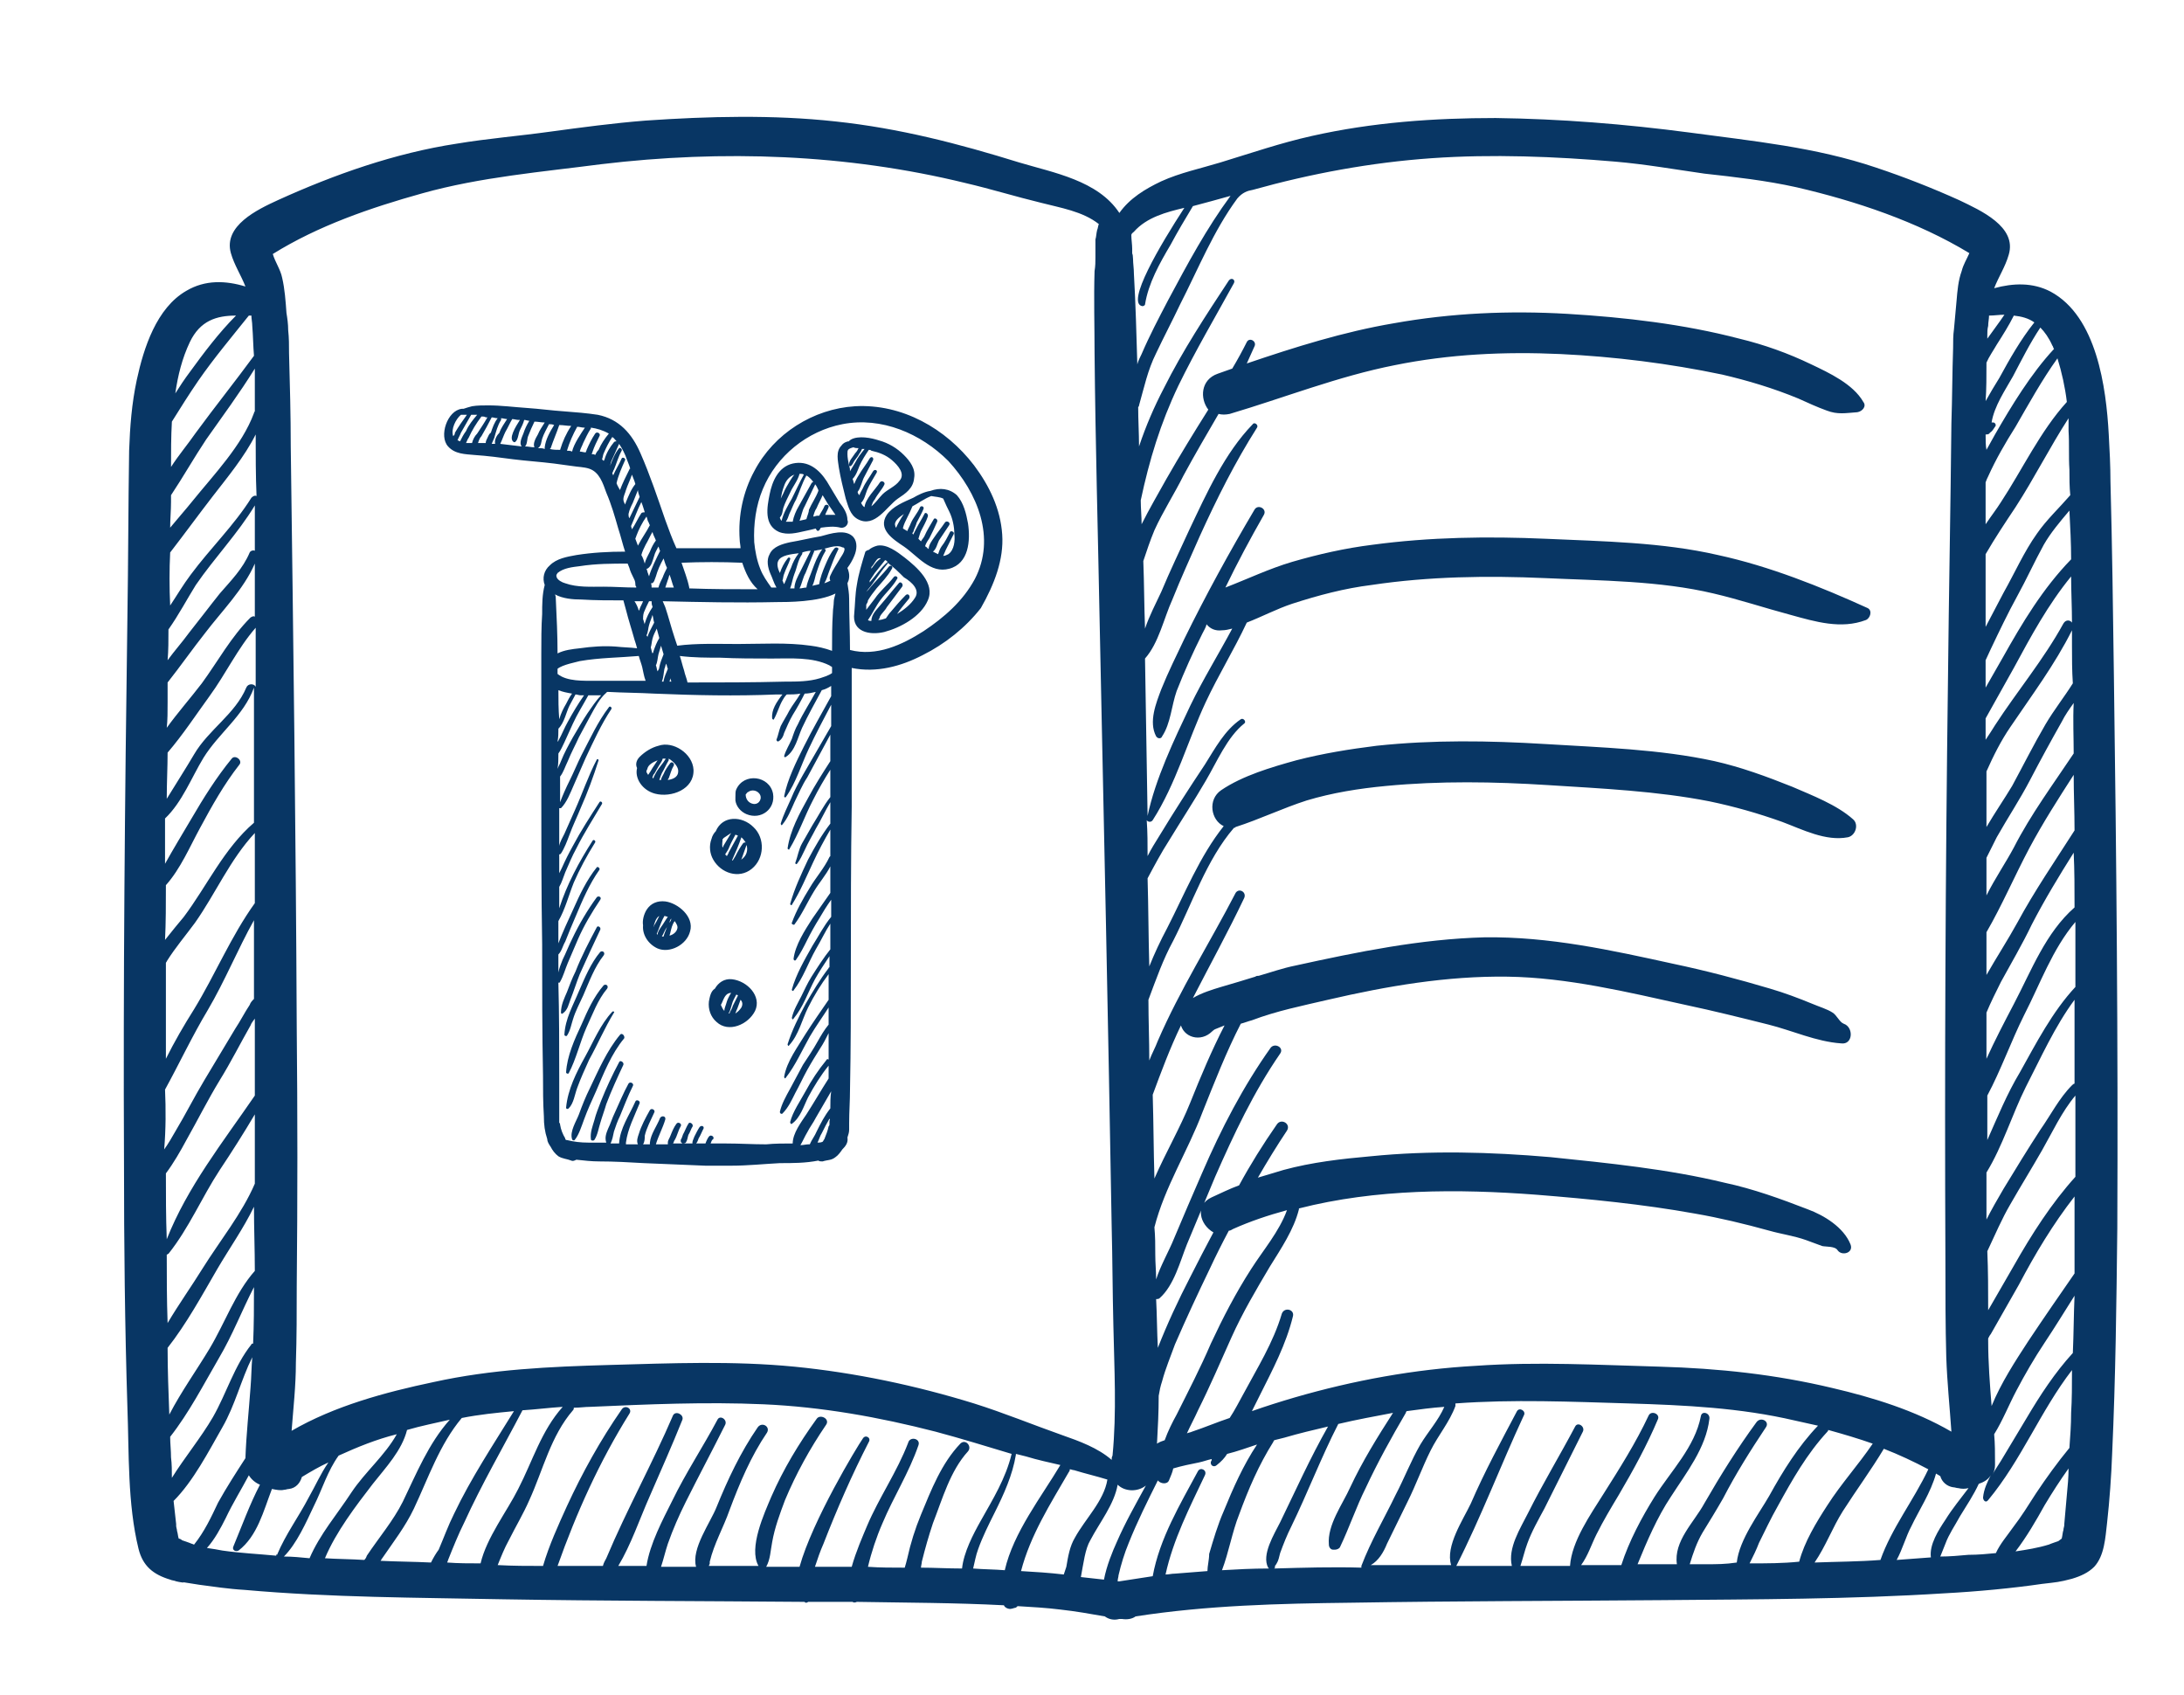 <?xml version="1.0" encoding="utf-8"?>
<!-- Generator: Adobe Illustrator 22.0.1, SVG Export Plug-In . SVG Version: 6.00 Build 0)  -->
<svg version="1.1" id="Layer_1" xmlns="http://www.w3.org/2000/svg" xmlns:xlink="http://www.w3.org/1999/xlink" x="0px" y="0px"
	 viewBox="0 0 255.4 198.2" style="enable-background:new 0 0 255.4 198.2;" xml:space="preserve">
<style type="text/css">
	.st0{fill:#083664;}
</style>
<path class="st0" d="M242.3,126.9c-1.5,1.5-2.5,3.5-3.7,5.2c-1.5,2.3-2.9,4.6-4.3,6.9c-0.7,1.2-1.4,2.4-2,3.6c0-0.5,0-1,0-1.5
	c0-1.3,0-2.7,0-4c1.9-3.1,3-6.8,4.6-10c1.7-3.3,3.4-7.1,5.7-10.2c0,3.3,0,6.6,0,9.8C242.6,126.7,242.5,126.7,242.3,126.9
	 M242.7,137.6c-2.8,3.1-5.1,6.7-7.2,10.4c-1,1.7-2,3.5-3,5.2c0-2.3,0-4.6-0.1-6.9c0.9-1.9,1.7-3.8,2.7-5.5c1.2-2.1,2.5-4.2,3.7-6.3
	c1.2-2.1,2.3-4.5,3.9-6.4C242.7,131.3,242.7,134.4,242.7,137.6 M242.6,148.9c-1.8,2.6-3.6,5.2-5.4,7.9c-1.5,2.3-3.2,4.9-4.3,7.6
	c-0.2-2.5-0.4-5.1-0.4-7.6c0-0.1,0-0.2,0-0.3c0.1-0.2,0.2-0.4,0.3-0.5c1.1-1.9,2.2-3.9,3.3-5.8c1.9-3.6,4-7.1,6.5-10.3
	C242.6,142.8,242.6,145.8,242.6,148.9 M242.4,158.2c-2.1,2.3-3.8,4.9-5.4,7.6c-0.9,1.5-1.8,3-2.7,4.5c-0.4,0.7-0.9,1.4-1.3,2.1
	c0.2-0.3,0.3-0.7,0.3-1.1v-0.2c0,0,0-0.1,0-0.1c0-1.1,0-2.2-0.1-3.3c1-1.6,1.7-3.4,2.6-5.1c1-1.9,2.1-3.8,3.3-5.6
	c1.2-1.8,2.3-3.6,3.5-5.5C242.5,153.8,242.5,156,242.4,158.2 M242.2,165.2c0,1.4-0.1,2.7-0.2,4.1c-1.4,1.7-2.7,3.5-3.9,5.3
	c-0.9,1.4-1.7,2.7-2.7,4c-0.7,1-1.5,1.9-2,3c-1,0.1-2.1,0.2-3.2,0.2c-1.1,0.1-2.2,0.2-3.3,0.2c0.2-0.5,0.4-1,0.6-1.5
	c0.4-1.1,1.1-2.1,1.7-3.2c0.8-1.3,1.6-2.5,2.2-3.8c0.6-0.2,1.1-0.5,1.4-1c-0.4,0.8-0.8,1.6-0.9,2.6c0,0.3,0.3,0.7,0.6,0.3
	c3.9-4.7,6.1-10.4,9.8-15.2C242.3,162,242.3,163.6,242.2,165.2 M241.7,174.8c-0.1,1.1-0.2,2.3-0.3,3.4c0,0,0,0.1,0,0.1
	c0,0.2-0.1,0.4-0.1,0.6c-0.1,0.3-0.1,0.6-0.2,1c-0.1,0.1-0.3,0.2-0.4,0.3c0,0-0.9,0.3-1.1,0.4c-1.3,0.4-2.6,0.6-3.9,0.8
	c1.3-1.7,2.4-3.6,3.4-5.4c0.9-1.5,1.8-2.9,2.8-4.3C241.9,172.7,241.8,173.8,241.7,174.8 M241,180.3
	C240.9,180.5,240.8,180.6,241,180.3 M221.8,182.4c0.7-1.3,1.1-2.8,1.7-3.9c0.9-1.9,2.3-4,2.9-6.2c0.2,0.1,0.3,0.2,0.5,0.3
	c0.2,0.7,0.8,1.2,1.5,1.3c0.2,0,0.4,0.1,0.6,0.1c0.4,0.1,0.8,0.1,1.2,0c-0.9,1.2-1.9,2.4-2.7,3.7c-0.8,1.2-1.9,2.9-1.7,4.4
	C224.4,182.2,223.1,182.3,221.8,182.4 M212.2,182.7c1.3-1.9,2.1-4.1,3.3-6c1.6-2.5,3.3-4.8,4.8-7.3c1.8,0.7,3.5,1.5,5.2,2.4
	c-1.7,3.6-4.3,6.9-5.6,10.6C217.4,182.6,214.8,182.6,212.2,182.7 M204.6,182.8c0.4-0.8,0.8-1.6,1.1-2.4c0.7-1.4,1.4-2.9,2.2-4.3
	c1.7-3.1,3.4-6.1,5.8-8.7c0.1-0.1,0.1-0.2,0.1-0.2c1.8,0.5,3.5,1,5.2,1.6c-1.7,2.5-3.7,4.7-5.3,7.2c-1.3,2-2.7,4.3-3.3,6.6
	C208.5,182.8,206.6,182.8,204.6,182.8 M199.6,182.9c-0.7,0-1.3,0-2,0c0.4-1.3,0.8-2.5,1.5-3.7c0.8-1.3,1.6-2.6,2.4-4
	c1.5-2.9,3.2-5.6,5-8.3c0.5-0.7-0.6-1.3-1.1-0.6c-2.2,3-4.2,6.2-6.1,9.5c-1.2,2.2-3.6,4.4-3.2,7.1c-1.5,0-3.1,0-4.6,0
	c1.1-2.7,2.3-5.5,3.9-7.9c1.8-2.8,4.1-5.7,4.5-9.1c0.1-0.7-0.9-1-1-0.3c-0.7,3.6-3.5,6.4-5.4,9.4c-1.5,2.4-3,5.2-3.9,8
	c-1.6,0-3.1,0-4.7,0c0.8-1.1,1.2-2.4,1.8-3.6c0.8-1.6,1.7-3.1,2.6-4.6c1.7-2.9,3.3-5.8,4.6-8.9c0.2-0.6-0.8-1-1.1-0.4
	c-1.5,3.2-3.4,6.2-5.3,9.2c-1.5,2.4-3.7,5.5-3.9,8.4c-1.9,0-3.8,0-5.8,0c0.3-0.9,0.5-1.8,0.8-2.6c0.5-1.4,1.3-2.8,2-4.1
	c1.5-3,3-6,4.5-9c0.3-0.6-0.6-1.2-0.9-0.6c-1.8,3.4-3.8,6.7-5.5,10.1c-0.9,1.8-2.4,4.1-1.9,6.2c-2.2,0-4.3,0-6.5,0
	c2.9-5.7,5.2-11.8,7.9-17.6c0.3-0.5-0.5-1-0.8-0.5c-1.9,3.6-3.8,7.1-5.4,10.8c-0.9,1.9-3,5-2.3,7.2c-1.8,0-3.6,0-5.4,0
	c-1.3,0-2.7,0-4,0c0.9-0.5,1.5-1.5,1.9-2.5c0.8-1.6,1.6-3.3,2.4-4.9c1-2,1.7-4,2.7-6c0.9-1.8,2.2-3.3,2.9-5.2c0-0.1,0-0.2,0-0.3
	c6.8-0.5,13.5-0.2,20.3,0c6.5,0.2,13,0.5,19.4,2c0.9,0.2,1.8,0.4,2.7,0.6c-2.3,2.4-4.1,5.3-5.7,8.2c-1.2,2.1-3.5,5.1-3.8,7.8
	C201.8,182.9,200.7,182.9,199.6,182.9 M149,183.4c0,0,0.1-0.1,0.1-0.1c0,0,0-0.1,0-0.1c0,0,0,0,0,0c0,0,0,0,0,0c0-0.1,0-0.2-0.1-0.3
	c0.1,0.1,0.1,0.2,0.1,0.2c0,0,0.1-0.1,0.2-0.3c0.2-0.3,0.3-0.8,0.4-1.2c0.4-1.1,0.8-2.1,1.3-3.1c1.9-3.9,3.5-8.1,5.5-12c0,0,0,0,0,0
	c2.1-0.5,4.3-0.9,6.4-1.3c-1.8,2.8-3.6,5.7-5,8.7c-0.9,2-2.7,4.4-2.5,6.7c0,0.3,0.2,0.6,0.5,0.6c0.1,0,0.1,0,0.2,0
	c0.2,0,0.5-0.1,0.6-0.3c1.1-2.3,1.9-4.7,3-6.9c1.4-3,3-5.9,4.7-8.8c0-0.1,0.1-0.2,0.1-0.2c1.5-0.2,2.9-0.4,4.4-0.5
	c-0.7,1.6-1.9,2.9-2.8,4.4c-1.1,1.9-1.9,4-2.9,5.9c-1.3,2.7-2.9,5.4-4,8.3c0,0.1,0,0.2,0,0.2C155.9,183.2,152.4,183.3,149,183.4
	 M142.9,183.6c0.8-2.1,1.2-4.5,2-6.5c1.1-3,2.3-5.8,4-8.5c0-0.1,0.1-0.1,0.1-0.2c0.4-0.1,0.8-0.2,1.2-0.3c1.7-0.5,3.4-0.9,5.1-1.3
	c-2.1,3.7-3.8,7.5-5.6,11.2c-0.7,1.4-2.2,3.8-1.4,5.3c0,0,0.1,0.1,0.1,0.1C146.4,183.4,144.6,183.5,142.9,183.6 M141.2,183.7
	c-1.3,0.1-2.5,0.2-3.8,0.3c-0.4,0-0.7,0.1-1.1,0.1c0.9-4.1,2.8-7.8,4.6-11.6c0.3-0.6-0.5-1-0.8-0.5c-2.1,3.9-4.5,7.9-5.3,12.3
	c-1.3,0.2-2.6,0.4-3.9,0.6c-0.1,0-0.1,0-0.2,0c0-0.3,0.1-0.5,0.1-0.7c0.3-1.3,0.7-2.6,1.2-3.8c1-2.5,2.2-4.9,3.4-7.3
	c0.3,0.4,1.1,0.5,1.3,0c0.2-0.5,0.4-0.9,0.5-1.4c1-0.3,2-0.5,3-0.7c0.5-0.1,1-0.3,1.5-0.4c0,0.1,0,0.2-0.1,0.3
	c-0.1,0.5,0.4,0.7,0.7,0.4c0.5-0.4,0.9-0.8,1.2-1.3c1.2-0.3,2.3-0.7,3.5-1.1c-1.6,2.4-2.8,5.1-3.9,7.8c-0.7,1.6-1.2,3.3-1.7,5
	C141.4,182.4,141.2,183.1,141.2,183.7 M129.1,184.7c-0.9-0.1-1.8-0.2-2.7-0.3c0.3-1.6,0.5-3.3,1.1-4.3c1.1-2.1,2.8-4.2,3.2-6.5
	c0.8,0.8,2.3,0.9,3.3,0.1c-1.2,2.2-2.4,4.3-3.4,6.6C130.1,181.4,129.4,183.1,129.1,184.7 M124.7,183.2c-0.1,0.3-0.2,0.6-0.3,0.9
	c-1.7-0.2-3.3-0.3-5-0.4c1.1-4.2,3.4-7.8,5.6-11.6c0.1-0.1,0.1-0.2,0.1-0.3c0.2,0,0.3,0.1,0.5,0.1c1.3,0.4,2.6,0.7,3.9,1.1
	c-0.4,2.5-2.6,4.6-3.8,6.8C125.1,180.8,124.9,182,124.7,183.2 M117.5,183.6c-1.2-0.1-2.5-0.1-3.7-0.2c0.2-0.8,0.3-1.5,0.6-2.3
	c0.5-1.4,1.2-2.8,1.9-4.2c1.1-2.2,2.1-4.4,2.5-6.8c0,0,0,0,0-0.1c0.4,0.1,0.8,0.2,1.2,0.3c1.3,0.4,2.7,0.7,4,1c0,0,0,0,0,0
	C121.8,175,118.5,179.2,117.5,183.6 M107.7,183.3c0-0.2,0.1-0.5,0.1-0.7c0.4-1.6,0.8-3,1.3-4.5c1.1-2.8,2-6.1,4.1-8.4
	c0.5-0.6-0.3-1.5-0.9-0.9c-2.2,2.3-3.4,5.4-4.6,8.3c-0.7,1.7-1.2,3.3-1.6,5.1c-0.1,0.4-0.2,0.8-0.3,1.1c0,0-0.1,0-0.1,0
	c-1.4,0-2.8,0-4.2-0.1c0.4-1.7,1-3.5,1.7-5.1c1.3-3.1,3.1-5.9,4.2-9.1c0.3-0.8-1-1.1-1.2-0.3c-1.3,3.4-3.4,6.4-4.8,9.7
	c-0.5,1.2-1.3,3-1.8,4.8c-1.4,0-2.9,0-4.3,0c0.3-0.9,0.6-1.8,1-2.7c1.6-4.1,3.3-8,5.3-11.9c0.3-0.5-0.4-0.9-0.7-0.4
	c-0.7,1-5.9,9.6-7.4,15c-1.3,0-2.6,0-3.9,0c0.5-0.9,0.5-1.9,0.7-2.9c0.3-1.7,0.9-3.3,1.5-4.9c1.3-3.1,2.9-6,4.8-8.8
	c0.5-0.7-0.7-1.3-1.1-0.7c-2.1,2.9-3.9,5.9-5.3,9.1c-0.8,1.9-2.7,6-1.5,8.1c-1.9,0-3.8,0-5.8,0c0-0.1,0.1-0.2,0.1-0.3
	c0-0.1,0-0.2,0-0.2c0.5-2.1,1.6-4,2.3-6c1.2-3.2,2.5-6.3,4.4-9.1c0.4-0.7-0.6-1.3-1.1-0.6c-2,2.9-3.5,6.1-4.8,9.3
	c-0.7,1.8-3,4.9-2.4,7c-1.4,0-2.7,0-4.1,0c0.3-0.9,0.5-1.8,0.8-2.7c0.6-1.7,1.3-3.3,2.1-4.9c1.5-3,3.1-6,4.6-9
	c0.3-0.6-0.6-1.2-0.9-0.6c-1.7,3.2-3.7,6.2-5.3,9.5c-1.1,2.2-2.6,5-3,7.6c-1.1,0-2.2,0-3.3,0c1.5-2.5,2.5-5.5,3.7-8.2
	c1.3-3,2.6-5.9,3.8-8.9c0.2-0.6-0.8-1.1-1.1-0.5c-2.4,5.6-5.4,11-7.8,16.7c-0.1,0.2-0.3,0.5-0.4,0.9c-1.8,0-3.6,0-5.3,0
	c2.2-6.2,4.9-12.2,8.4-17.8c0.4-0.6-0.5-1.1-0.9-0.5c-2.5,3.6-4.6,7.4-6.4,11.3c-1,2.2-2.1,4.6-2.8,7c-1.8,0-3.5,0-5.3-0.1
	c0.4-1,0.8-2,1.3-2.9c0.8-1.6,1.7-3.1,2.4-4.7c1.6-3.5,2.5-7.5,5.1-10.5c0.1-0.1,0.1-0.2,0.1-0.3c0.7,0,1.3-0.1,1.9-0.1
	c6.8-0.3,13.5-0.6,20.3-0.3c6.8,0.3,13.5,1.5,20.1,3.2c3,0.8,5.9,1.7,8.9,2.6c0,0,0,0,0,0c-0.7,2.9-2.2,5.3-3.6,7.8
	c-0.9,1.6-2,3.7-2.2,5.6C110.8,183.4,109.2,183.3,107.7,183.3 M52.3,182.7c0-0.1,0.1-0.2,0.1-0.3c0.6-1.5,1.2-3,1.9-4.4
	c2-4.4,4.5-8.7,6.8-13.1c1.6-0.1,3.1-0.3,4.7-0.4c-2.5,2.8-3.5,6.3-5.2,9.6c-1.3,2.6-3.7,5.7-4.4,8.7
	C54.9,182.8,53.6,182.8,52.3,182.7 M50.4,182.7c-2-0.1-3.9-0.1-5.9-0.2c0.1-0.1,0.1-0.2,0.2-0.3c1.3-1.9,2.7-3.7,3.7-5.8
	c1.7-3.6,3-7.5,5.6-10.6c2-0.4,4-0.6,6.1-0.8c-2.4,3.9-5,7.8-7,12c-0.7,1.4-1.2,2.8-1.8,4.2C51,181.6,50.7,182.1,50.4,182.7
	 M42.6,182.4c-1.5-0.1-3.1-0.1-4.6-0.2c0,0,0,0,0,0c1.3-3.1,3.6-6.1,5.6-8.7c1.5-1.9,3.4-3.9,4-6.3c1.7-0.5,3.3-0.8,5-1.2
	c-2.5,2.8-3.9,6.3-5.5,9.6c-1.1,2.2-2.8,4.2-4.2,6.3C42.8,182.2,42.7,182.3,42.6,182.4 M33.2,182c1.5-1.5,2.6-4,3.5-5.9
	c1-2,1.6-4.1,2.9-5.9c2.2-1,4.4-1.9,6.8-2.5c-1.4,2.5-3.7,4.4-5.3,6.8c-1.7,2.6-3.7,4.9-4.9,7.7C35.2,182.1,34.2,182,33.2,182
	 M32.3,181.9c-2.1-0.2-4.2-0.3-6.3-0.6c-0.5-0.1-1.1-0.2-1.8-0.3c0.9-1,1.6-2.3,2.2-3.5c0.8-1.7,1.8-3.3,2.7-5
	c0.3,0.5,0.8,0.9,1.3,1.1c-1.2,2.3-2.1,4.8-3.1,7.2c-0.2,0.4,0.2,0.7,0.6,0.5c2.2-1.7,2.9-4.6,3.9-7.2c0.5,0.1,1,0.2,1.4,0.1
	c0.2,0,0.4-0.1,0.6-0.1c0.8-0.1,1.3-0.7,1.5-1.4c1-0.6,2-1.2,3.1-1.7c-0.9,1.3-1.5,2.7-2.3,4.1c-1.2,2.3-2.7,4.3-3.7,6.7
	C32.3,181.7,32.3,181.8,32.3,181.9 M22.7,180.6c-0.1,0-0.2-0.1-0.3-0.1c-0.2-0.1-1.1-0.4-1.1-0.4c-0.1-0.1-0.3-0.2-0.4-0.2
	c0,0,0,0,0,0c-0.1-0.3-0.1-0.6-0.2-0.9c0-0.2-0.1-0.4-0.1-0.6c0,0,0,0,0,0c0-0.1,0-0.1,0-0.2c-0.1-0.9-0.2-1.8-0.3-2.7
	c2.3-2.3,4.1-5.8,5.7-8.6c1.5-2.6,2.2-5.6,3.5-8.2c-0.1,1.2-0.1,2.3-0.2,3.5c-0.2,2.8-0.5,5.5-0.6,8.3c-1.1,1.7-2.2,3.4-3.2,5.2
	C24.7,177.4,23.9,179.1,22.7,180.6 M21.1,180.3C21.2,180.5,21.2,180.5,21.1,180.3 M20,170.4c0-0.8-0.1-1.6-0.1-2.4
	c2.2-2.8,3.9-6.1,5.7-9.2c1.6-2.7,2.7-5.6,4.1-8.3c0,2.2,0,4.4-0.1,6.6c-0.1,0-0.2,0-0.2,0.1c-2,2.5-2.9,5.7-4.5,8.5
	c-1.4,2.4-3.3,4.7-4.8,7.1C20.1,172,20.1,171.2,20,170.4 M19.8,165.4c-0.1-2.6-0.2-5.2-0.2-7.8c2.2-2.8,4-6.1,5.8-9.2
	c1.4-2.4,3.1-4.8,4.3-7.3c0,2.5,0.1,5,0.1,7.5c-2.3,2.6-3.5,6.1-5.3,9.1C23,160.2,21.2,162.7,19.8,165.4 M19.5,146.7
	c0.1,0,0.1-0.1,0.2-0.1c2.4-3,3.9-6.6,6-9.8c1.4-2.1,2.8-4.3,4.1-6.5c0,1.9,0,3.8,0,5.8c0,0.8,0,1.5,0,2.3c-1.5,3.5-4.1,6.7-6.1,9.9
	c-1.3,2.1-2.8,4.2-4.1,6.4C19.5,151.9,19.5,149.3,19.5,146.7 M19.4,137.2c0.9-1.2,1.7-2.6,2.4-3.9c1.3-2.3,2.5-4.7,3.9-7
	c1.3-2.1,2.4-4.3,3.6-6.4c0.1-0.3,0.3-0.5,0.5-0.8c0,3,0,6,0,9c-3.7,5.4-7.9,10.7-10.3,16.8C19.4,142.3,19.4,139.7,19.4,137.2
	 M19.3,127.4c1.7-3.1,3.2-6.3,5-9.3c2-3.4,3.5-7.1,5.4-10.5c0,3.1,0,6.1,0,9.2c-0.2,0.2-0.4,0.4-0.5,0.7c-0.6,0.9-1.1,1.9-1.7,2.8
	c-1.2,2-2.4,4-3.6,6c-1.2,2-2.2,4-3.4,6c-0.4,0.7-0.8,1.4-1.3,2.1C19.4,132,19.4,129.7,19.3,127.4 M19.4,112.6
	c0-0.1,0.1-0.1,0.1-0.2c1-1.6,2.2-3,3.3-4.5c2.4-3.4,4.1-7.4,7-10.5c0,2.7,0,5.5,0,8.2c-2.8,3.9-4.6,8.3-7.1,12.4
	c-1.2,1.9-2.3,3.8-3.3,5.8C19.4,120,19.4,116.3,19.4,112.6 M19.4,103.5c1.7-1.9,2.8-4.5,4-6.7c1.4-2.6,2.8-5.1,4.6-7.4
	c0.4-0.5-0.5-1.2-0.9-0.7c-1.8,2.2-3.3,4.6-4.7,7c-1,1.7-2.1,3.5-3.1,5.3c0-1.8,0-3.5,0-5.3c2-1.9,3.1-4.8,4.5-7.1
	c1.8-2.9,4.7-4.9,5.9-8.2c0,2.4,0,4.8,0,7.2c0,2.9,0,5.7,0,8.6c-3.5,3-5.5,7.4-8.2,11c-0.6,0.7-1.4,1.7-2.2,2.7
	C19.4,107.9,19.4,105.7,19.4,103.5 M19.6,88c1.8-2.1,3.3-4.4,4.9-6.6c1.9-2.6,3.3-5.6,5.4-8c0,2.3,0,4.6,0,6.9
	c-0.2-0.4-0.9-0.4-1.1,0.1c-1.3,3.1-4.4,4.9-6.1,7.8c-1,1.7-2.1,3.4-3.2,5.2C19.5,91.5,19.6,89.7,19.6,88 M19.6,82.1
	c0-0.8,0-1.5,0-2.3c1.5-1.9,2.9-3.9,4.4-5.8c1.9-2.5,4.5-5.1,5.8-8.1c0,2.1,0,4.2,0,6.2c-0.2-0.1-0.3,0-0.5,0.1
	c-2.3,2.3-3.8,5.1-5.7,7.7c-1.3,1.7-2.8,3.4-4.1,5.2C19.6,84.2,19.6,83.2,19.6,82.1 M19.7,73.6c1.2-1.7,2.2-3.6,3.2-5.2
	c2.2-3.2,4.9-6,6.9-9.3c0,1.8,0,3.5,0,5.3c-0.2-0.1-0.5,0-0.6,0.2c-0.8,1.9-2.2,3.3-3.5,4.8c-1.2,1.5-2.4,3.1-3.6,4.6
	c-0.8,1.1-1.7,2.1-2.5,3.2C19.7,76.1,19.7,74.8,19.7,73.6 M19.9,64.6c1.7-2.2,3.3-4.4,5-6.6c1.7-2.2,3.7-4.6,5-7.2
	c0,2.4,0,4.8,0.1,7.2c-0.2-0.1-0.4,0-0.6,0.2c-2,3.2-4.8,5.9-7.1,9c-0.9,1.2-1.6,2.4-2.4,3.6C19.8,68.7,19.8,66.6,19.9,64.6
	 M20,58.7c0-0.3,0-0.6,0-0.8c1.4-2.1,2.7-4.4,4.1-6.5c1.9-2.7,3.9-5.4,5.7-8.3c0,1.2,0,2.4,0,3.6c0,0.5,0,0.9,0,1.4
	c0,0-0.1,0.1-0.1,0.2c-1.4,3.8-4.7,7.2-7.2,10.3c-0.8,1-1.7,2-2.6,3.1C19.9,60.7,20,59.7,20,58.7 M20.1,49.3c1-1.6,2-3.2,3.1-4.8
	c1.8-2.6,3.9-5.1,5.9-7.6c0.1,0,0.2,0,0.3,0c0,0.4,0.1,0.8,0.1,1.2c0.1,1.2,0.1,2.3,0.2,3.5c-2.2,3-4.6,6-6.8,9
	c-0.9,1.3-2,2.6-2.9,4C20,52.9,20,51.1,20.1,49.3 M22.2,40c1.2-2.5,3.1-3.1,5.4-3.1c-2,2-3.8,4.4-5.4,6.6c-0.6,0.8-1.2,1.7-1.7,2.5
	C20.8,43.9,21.3,41.9,22.2,40 M49.4,22.6c6.8-1.9,14-2.5,20.9-3.4c14.2-1.7,28.7-1.2,42.6,2.2c3,0.7,5.9,1.6,8.8,2.3
	c2.3,0.6,4.9,1,6.8,2.5c-0.1,0.2-0.1,0.5-0.2,0.7c-0.1,0.4-0.1,0.8-0.2,1.1c0,0.1,0,0.2,0,0.3c0,0.2,0,0.5,0,0.7c0,0.2,0,0.3,0,0.5
	c0,0.5,0-0.6,0,0.6c0,0.5,0,1-0.1,1.6c-0.1,3.2,0,6.4,0,9.6c0.1,10.6,0.4,21.1,0.6,31.7c0.5,23.5,1,47,1.4,70.4
	c0.1,3.9,0.1,7.7,0.2,11.6c0.1,5,0.4,10.1-0.1,15.2c-0.1,0.2-0.1,0.3-0.1,0.5c-1.6-1.4-3.8-2.2-5.8-2.9c-3.4-1.2-6.8-2.6-10.3-3.7
	c-6.8-2.1-13.9-3.6-21-4.3c-7.2-0.7-14.4-0.4-21.6-0.2c-7,0.2-13.8,0.5-20.6,2c-5.7,1.2-11.6,2.8-16.6,5.7c0.2-2.6,0.5-5.3,0.5-7.9
	c0.1-3,0.1-6,0.1-9c0.1-10.1,0.1-20.1,0-30.2c-0.1-22.7-0.4-45.4-0.7-68c0-3.6-0.1-7.3-0.2-10.9c0-0.9,0-1.8-0.1-2.7
	c0-0.7-0.1-1.4-0.2-2c-0.1-1.4-0.2-2.8-0.5-4.1c-0.2-1-0.8-1.8-1.1-2.8C37.2,26.4,43.3,24.3,49.4,22.6 M132.6,27.1
	c1.5-1.7,3.8-2.3,5.9-2.8c-2.8,4.3-6.9,11.2-4.9,11.5c0.1,0,0.3-0.1,0.3-0.2c0.4-2.5,1.7-4.8,3-7c0.8-1.5,1.7-3,2.6-4.5
	c1.5-0.4,3-0.8,4.4-1.2c-2.8,3.8-5,7.9-7.3,12.2c-1.1,2.1-2.2,4.2-3.1,6.3c-0.2,0.4-0.4,0.8-0.5,1.2c-0.1-3.5-0.2-7.1-0.4-10.6
	c0-0.6-0.1-1.2-0.1-1.7c-0.1-1.3,0,0-0.1-0.7c0-0.2,0-0.4,0-0.5c0-0.5-0.1-1.1-0.1-1.6C132.3,27.3,132.5,27.2,132.6,27.1
	 M142.2,120.3c0.3-0.1,0.7-0.3,1-0.4c-1.5,2.9-2.8,6-4,9c-1.2,3-2.9,5.9-4.2,8.9c-0.1-3.3-0.1-6.5-0.2-9.8c1-2.7,2-5.4,3.3-8.1
	c0,0,0,0,0,0c0.5,1.6,2.7,2,3.9,0.4C141.3,121.2,141.8,120.4,142.2,120.3 M137.6,165.4c-0.5,0.9-1,1.9-1.4,3
	c-0.3,0.1-0.6,0.2-0.9,0.4c0.1-1.8,0.2-3.7,0.2-5.6c0.1-0.6,0.2-1.1,0.4-1.7c0.4-1.5,1-2.9,1.5-4.3c1.3-3,2.7-6,4.1-8.9
	c0.7-1.5,1.4-2.9,2.2-4.4c0.2,0,0.3-0.1,0.5-0.2c2-0.9,4.1-1.6,6.3-2.2c-0.9,2.5-2.8,4.7-4.2,6.9c-1.8,2.8-3.3,5.7-4.7,8.7
	C140.4,159.9,139,162.6,137.6,165.4 M146.5,22.2c6.8-1.9,13.8-3.2,20.9-3.7c7.1-0.5,14.5-0.2,21.5,0.4c3.5,0.3,6.9,0.9,10.4,1.4
	c3.6,0.4,7.2,0.8,10.8,1.6c6.9,1.6,14.1,4,20.2,7.7c-0.3,0.7-0.7,1.3-0.9,2.1c-0.4,1.1-0.5,2.3-0.6,3.5c-0.1,1.1-0.2,2.2-0.3,3.3
	c-0.1,0.7-0.1,1.4-0.1,2.2c-0.1,2.9-0.1,5.8-0.2,8.8c-0.1,10-0.3,20-0.4,29.9c-0.3,22.7-0.4,45.5-0.3,68.2c0,3.7,0,7.4,0.1,11.1
	c0.1,2.9,0.4,5.8,0.6,8.7c-4.3-2.5-9.2-4-13.9-5.1c-6.7-1.6-13.3-2.3-20.2-2.5c-7.2-0.2-14.3-0.6-21.5-0.1
	c-7.2,0.4-14.3,1.7-21.2,3.7c-1.7,0.5-3.3,1-5,1.6c0.3-0.6,0.6-1.2,0.9-1.8c1.5-3,3.1-6,3.9-9.3c0.2-0.8-1-1.1-1.3-0.3
	c-1,3.4-2.9,6.4-4.5,9.4c-0.5,0.9-1,1.9-1.6,2.8c-1.5,0.5-2.9,1.1-4.4,1.6c-0.2,0.1-0.4,0.1-0.6,0.2c0.4-0.9,0.9-1.8,1.3-2.7
	c1.4-2.8,2.6-5.6,3.9-8.5c1.3-2.9,2.9-5.6,4.5-8.3c1.3-2.1,2.8-4.3,3.4-6.7c0,0,0-0.1,0-0.1c9-2.3,18.6-2.3,27.8-1.6
	c6.2,0.5,12.4,1.1,18.5,2.2c2.9,0.5,5.8,1.2,8.7,2c1.4,0.4,2.9,0.6,4.3,1.1c0.6,0.2,1.3,0.5,1.9,0.7c0.5,0.1,1.5,0,1.8,0.5
	c0.5,0.7,1.9,0.3,1.5-0.7c-0.8-2-3.1-3.4-5-4.1c-3.1-1.2-6.4-2.4-9.7-3.1c-6.6-1.6-13.6-2.3-20.4-3c-7-0.6-14-0.8-21-0.1
	c-3.4,0.3-6.9,0.7-10.2,1.6c-1,0.3-2,0.6-3,0.9c1.1-1.9,2.2-3.7,3.4-5.5c0.5-0.8-0.7-1.5-1.2-0.7c-1.6,2.3-3.1,4.7-4.4,7.1
	c-1.1,0.4-2.1,0.9-3.2,1.4c-2,0.9-1.4,3.2,0.2,4.1c-0.9,1.7-1.8,3.4-2.7,5.2c-1.4,2.7-2.7,5.5-3.8,8.3c-0.1-1.9-0.1-3.8-0.2-5.7
	c0.1,0,0.3,0,0.4-0.1c1.7-1.5,2.4-4.3,3.2-6.3c1.1-2.6,2.2-5.3,3.3-7.9c2.2-5,4.5-9.9,7.6-14.4c0.5-0.7-0.6-1.3-1.1-0.7
	c-3.2,4.5-5.8,9.5-8,14.6c-1.1,2.5-2.2,5.1-3.3,7.7c-0.6,1.5-1.6,3.2-2.1,4.8c0-1-0.1-1.9-0.1-2.9c0-1.1,0-2.1-0.1-3.2
	c1.2-4.7,3.9-8.9,5.6-13.4c1.4-3.5,2.8-7.1,4.5-10.4c0.4-0.1,0.9-0.3,1.3-0.4c2.9-1.1,5.9-1.7,8.9-2.4c6.9-1.6,13.9-2.8,21-2.7
	c7,0.1,14,1.8,20.8,3.3c3.3,0.7,6.5,1.5,9.7,2.3c2.8,0.7,5.6,2,8.5,2.2c1.4,0.2,1.5-1.9,0.3-2.3c-0.5-0.2-0.8-1-1.3-1.3
	c-0.6-0.4-1.6-0.7-2.3-1c-1.7-0.7-3.3-1.3-5-1.8c-3.7-1.1-7.5-2.1-11.3-2.9c-7.3-1.6-14.5-3.2-22.1-3.1c-7.5,0.2-14.8,1.7-22.1,3.3
	c-1.5,0.3-2.9,0.8-4.3,1.2c-0.1,0-0.3,0-0.4,0.1c-1.3,0.4-2.6,0.8-4,1.2c-1,0.3-2.3,0.7-3.3,1.3c2-3.9,4.1-7.7,6-11.7
	c0.3-0.7-0.6-1.2-1-0.6c-3,5.8-6.5,11.3-9.1,17.3c-0.3,0.8-0.7,1.5-1,2.3c0-2.4-0.1-4.7-0.1-7.1c0.9-2.4,1.7-4.7,2.9-6.9
	c2.2-4.3,3.9-9.5,7.1-13.2c0.1,0,0.1,0,0.2-0.1c2.8-0.9,5.5-2.2,8.3-3.1c3-0.9,6.1-1.4,9.3-1.7c6.3-0.6,12.6-0.5,18.9-0.1
	c6.3,0.4,12.8,0.7,18.9,1.9c2.9,0.6,5.7,1.4,8.5,2.4c2.4,0.9,5.1,2.3,7.7,1.8c0.9-0.2,1.3-1.5,0.6-2.1c-1.9-1.7-4.8-2.8-7.1-3.8
	c-3-1.2-6-2.3-9.1-3c-6.4-1.4-13.3-1.6-19.8-2c-6.6-0.4-13.1-0.5-19.7,0.2c-3.2,0.4-6.3,0.9-9.4,1.7c-2.9,0.8-6.3,1.8-8.8,3.5
	c-1.6,1.1-1.2,3.5,0.3,4.2c-2.8,3.5-4.6,8-6.6,11.9c-0.8,1.5-1.5,3-2.1,4.5c-0.1-3.4-0.1-6.9-0.2-10.3c0.8-1.5,1.6-3,2.5-4.4
	c1.4-2.3,2.9-4.6,4.3-7c1.3-2.2,2.5-5.1,4.5-6.7c0.3-0.2-0.1-0.7-0.4-0.5c-1.9,1.3-3,3.4-4.2,5.3c-1.8,2.7-3.6,5.5-5.3,8.3
	c-0.5,0.8-1,1.6-1.4,2.4c0-1.4,0-2.8-0.1-4.2c0.1,0.2,0.5,0.3,0.7,0c2.7-4.2,4.1-9.3,6.2-13.8c1.5-3.2,3.3-6.1,4.8-9.3
	c1.8-0.7,3.5-1.6,5.3-2.2c3.1-1,6.1-1.8,9.3-2.2c6.7-1,13.5-1.1,20.3-0.8c6.5,0.3,13.4,0.3,19.7,1.8c3,0.7,6,1.7,9,2.5
	c2.9,0.8,5.9,1.7,8.8,0.6c0.5-0.2,0.8-1.1,0.2-1.4c-5.5-2.5-11.5-4.9-17.5-6.2c-6.5-1.5-13.5-1.6-20.1-1.9
	c-6.8-0.3-13.6-0.2-20.3,0.7c-3.2,0.4-6.3,1.1-9.4,2c-2.7,0.8-5.2,2-7.8,3c1.4-2.9,2.9-5.7,4.5-8.5c0.4-0.7-0.7-1.3-1.1-0.6
	c-2.9,4.9-5.7,10-8.2,15.1c-0.9,1.9-1.9,3.9-2.7,5.9c-0.6,1.6-1.5,3.8-0.6,5.5c0.2,0.3,0.6,0.3,0.7,0c1-1.5,1.1-3.6,1.7-5.3
	c0.9-2.3,1.9-4.5,3-6.7c0.2-0.4,0.4-0.7,0.5-1.1c0.4,0.5,1,0.8,1.8,0.7c0.4,0,0.8-0.1,1.2-0.2c-1.6,3-3.4,5.9-4.9,9
	c-1.9,4-4.1,8.6-5,12.9c-0.1-6.1-0.2-12.3-0.3-18.4c0,0,0,0,0,0c1.6-1.8,2.2-4.7,3.2-6.9c1-2.5,2.1-4.9,3.2-7.4
	c2-4.4,4.1-8.6,6.7-12.7c0.2-0.3-0.3-0.7-0.5-0.4c-3.3,3.4-5.4,8.1-7.4,12.3c-1.1,2.4-2.3,4.9-3.3,7.3c-0.6,1.3-1.4,2.8-1.9,4.3
	c-0.1-2.6-0.1-5.3-0.2-7.9c0.4-1.2,0.8-2.4,1.3-3.6c1-2.2,2.3-4.2,3.4-6.4c1.3-2.4,2.7-4.8,4.1-7.2c0.4,0.1,0.8,0.1,1.3,0
	c6.4-1.9,12.7-4.4,19.3-5.7c6.4-1.3,12.9-1.6,19.4-1.3c6.3,0.3,12.7,1.1,18.9,2.4c3,0.7,6,1.6,8.9,2.8c1.1,0.5,2.2,1,3.3,1.4
	c1.3,0.5,2.2,0.3,3.6,0.2c0.6-0.1,1.1-0.7,0.7-1.2c-1.2-2.1-4-3.4-6.1-4.4c-2.7-1.3-5.5-2.3-8.4-3c-6.5-1.7-13.4-2.5-20.1-2.9
	c-6.8-0.4-13.6-0.1-20.3,1.1c-5.9,1-11.6,2.8-17.2,4.7c0.3-0.7,0.6-1.3,0.9-2c0.3-0.6-0.6-1.1-0.9-0.5c-0.5,1-1.1,2.1-1.7,3.1
	c-0.6,0.2-1.1,0.4-1.7,0.6c-2,0.7-2.1,2.9-1.1,4.2c-1.7,2.7-3.3,5.3-4.9,8.1c-1,1.8-2,3.5-2.9,5.3c0-0.9-0.1-1.9-0.1-2.8
	c1-4.7,2.3-9,4.4-13.4c2-4.1,4.3-8,6.5-12c0.2-0.4-0.3-0.7-0.6-0.3c-2.7,4.1-5.4,8.2-7.6,12.6c-1.1,2.1-2.1,4.4-2.9,6.8
	c0-1.5-0.1-3.1-0.1-4.6c0.1-0.1,0.1-0.1,0.1-0.2c0.6-2.1,1-4.1,2-6.1c0.9-1.9,1.9-3.8,2.8-5.7c2.1-4.1,3.9-8.6,6.7-12.4
	C145.3,22.5,145.9,22.3,146.5,22.2 M232.2,56.4c0.1-0.3,0.2-0.5,0.3-0.7c0.9-2,2-3.9,3.2-5.8c1.5-2.6,3.1-5.5,4.9-8
	c0.5,1.6,0.9,3.4,1.1,5.1c-3.1,3.4-5.2,7.9-7.7,11.7c-0.5,0.8-1.2,1.7-1.8,2.6C232.2,59.7,232.2,58,232.2,56.4 M232.2,50.8
	c0.2,0,0.4,0,0.5-0.2c0.3-0.2,0.4-0.4,0.6-0.7c0.2-0.2,0-0.5-0.2-0.5c-0.1,0-0.1,0-0.2,0c0.3-1.9,1.6-3.8,2.5-5.4
	c1-1.9,2-3.9,3.2-5.7c0.5,0.5,1,1.2,1.4,2.1c0.1,0.1,0.1,0.3,0.2,0.4c-2.7,2.9-5,6.7-6.9,10c-0.1,0.2-0.5,0.9-1,1.8
	C232.2,52.1,232.2,51.4,232.2,50.8 M232.3,42.4c0.3-0.7,0.8-1.4,1.2-2.1c0.7-1.1,1.4-2.2,2-3.4c0.9,0.1,1.7,0.3,2.4,0.8
	c-1.6,2-2.9,4.3-4.1,6.5c-0.5,0.8-1.1,1.8-1.6,2.7C232.3,45.5,232.3,44,232.3,42.4 M232.4,39.2c0-0.4,0-0.7,0.1-1.1
	c0-0.4,0.1-0.8,0.1-1.2c0.6,0,1.2-0.1,1.8-0.1c-0.6,0.9-1.3,1.8-2,2.8C232.4,39.5,232.4,39.4,232.4,39.2 M241.9,50.4
	c0.1,1.5,0,3,0.1,4.5c0,1,0,2,0.1,3c-1.3,1.5-2.8,2.9-3.9,4.5c-1.5,2.1-2.6,4.6-3.9,6.9c-0.7,1.3-1.4,2.7-2.1,4c0-2.8,0-5.7,0-8.5
	c1.1-1.9,2.3-3.7,3.5-5.5c2.2-3.4,4-7,6.2-10.4C241.9,49.4,241.9,49.9,241.9,50.4 M242.2,65.4c-3.3,3.4-5.7,7.4-8,11.5
	c-0.7,1.2-1.3,2.3-2,3.5c0-1.1,0-2.1,0-3.2c0.2-0.4,0.4-0.9,0.6-1.3c1-2.1,2-4.2,3.1-6.2c1.1-2,2-4,3.1-6c0.8-1.4,1.9-2.7,3-4
	C242.1,61.7,242.2,63.5,242.2,65.4 M242.3,72.8c-0.2-0.3-0.7-0.4-1,0.1c-2.3,4.2-5.4,7.9-8,11.9c-0.3,0.5-0.7,1.1-1.1,1.7
	c0-0.8,0-1.6,0-2.5c1.1-2,2.2-3.9,3.3-5.9c2-3.7,4-7.4,6.7-10.7C242.2,69.2,242.3,71,242.3,72.8 M242.3,75.5c0,1.5,0,2.9,0.1,4.4
	c-1,1.6-2.2,3.1-3.2,4.8c-1.4,2.4-2.6,4.8-3.9,7.2c-0.9,1.5-2,3.1-3,4.8c0-0.9,0-1.8,0-2.7c0-1.3,0-2.5,0-3.8
	c0.8-1.8,1.7-3.6,2.8-5.2c2.5-3.7,5.2-7.3,7.2-11.3C242.3,74.2,242.3,74.8,242.3,75.5 M242.5,88.1c-2.4,3.6-5,7.1-7,11
	c-0.9,1.7-2.2,3.6-3.2,5.6c0-1.5,0-2.9,0-4.4c0.4-0.8,0.8-1.6,1.2-2.4c1.3-2.3,2.7-4.4,3.9-6.7c1.2-2.3,2.4-4.5,3.7-6.8
	c0.4-0.8,0.9-1.5,1.4-2.2C242.4,84.2,242.5,86.2,242.5,88.1 M242.6,97.1c-2.3,3.6-4.7,7.1-6.7,10.8c-1.1,2-2.4,4-3.6,6.1
	c0-1.7,0-3.4,0-5c1.8-3.1,3.3-6.6,5-9.8c1.6-3,3.4-5.8,5.2-8.6C242.5,92.8,242.6,94.9,242.6,97.1 M242.6,106.1
	c-3.4,3-5,7.3-7.1,11.3c-1.1,2.1-2.2,4.2-3.2,6.4c0-1.8,0-3.6,0-5.4c0.5-1.2,1.1-2.4,1.7-3.6c1.2-2.2,2.5-4.4,3.6-6.7
	c1.5-2.9,3.2-5.7,4.9-8.4C242.6,101.8,242.6,103.9,242.6,106.1 M242.7,115.4c-2.7,2.9-4.6,6.6-6.5,10c-1.5,2.5-2.6,5.2-3.8,7.9
	c0-1.7,0-3.5,0-5.2c1.6-3,2.8-6.4,4.3-9.4c1.9-3.7,3.3-7.7,6-10.9C242.7,110.4,242.7,112.9,242.7,115.4 M247.2,78.9
	c-0.1-7.5-0.2-15.1-0.4-22.6c0-1.8-0.1-3.7-0.2-5.5c-0.3-5.5-1.4-13.8-6.8-16.7c-2.1-1.1-4.4-1-6.6-0.4c0.5-1.3,1.3-2.5,1.7-3.9
	c1-3.3-3.3-5.2-5.8-6.4c-3.1-1.4-6.4-2.7-9.7-3.8c-7.1-2.4-14.4-3.1-21.8-4.1c-7.6-1-15.1-1.6-22.7-1.7c-7.2,0-14.4,0.5-21.5,2.1
	c-3.6,0.8-7.1,2-10.7,3.1c-2.3,0.7-4.7,1.2-6.9,2.2c-1.9,0.9-3.7,2-4.9,3.7c-2.5-3.8-7.7-4.7-11.7-5.9c-7.1-2.2-14-4-21.5-4.8
	c-7.3-0.8-14.9-0.6-22.2-0.1c-3.8,0.3-7.5,0.8-11.2,1.3c-3.6,0.5-7.3,0.8-10.9,1.4c-7.2,1.1-14.3,3.6-20.9,6.6
	c-2.4,1.1-6.4,3-5.5,6.2c0.4,1.4,1.2,2.6,1.7,3.9c-2.3-0.7-4.7-0.8-6.9,0.5c-3.5,2-5,6.7-5.8,10.4c-0.6,2.8-0.8,5.5-0.9,8.3
	C15,59.3,15,65.7,14.9,72.1c-0.3,21.3-0.5,42.6-0.4,63.9c0,9.5,0.1,19.1,0.4,28.6c0.2,5.3,0,11.2,1.3,16.5c0.5,2,1.7,3,3.7,3.6
	c0.2,0.1,0.5,0.1,0.7,0.2c0.4,0.1,1.1,0.2,0.8,0.1c0.6,0.1,1.3,0.2,1.9,0.3c1.5,0.2,3.5,0.5,5.3,0.6c10.1,0.9,20.2,0.9,30.3,1.1
	c11.7,0.2,23.4,0.2,35.1,0.3c0.1,0,0.1,0,0.2,0.1c0.1,0,0.2,0,0.3-0.1c0.4,0,0.7,0,1.1,0c1.4,0,2.7,0,4.1,0c0.1,0.1,0.3,0.1,0.5,0
	c5.7,0.1,11.5,0.1,17.2,0.4c0.1,0.3,0.6,0.5,0.9,0.4c0.1,0,0.3-0.1,0.4-0.1c0.1,0,0.2-0.1,0.3-0.2c1.7,0.1,3.4,0.2,5,0.4
	c1.8,0.2,3.5,0.5,5.2,0.8c0.4,0.3,1,0.5,1.7,0.3c0.1,0,0.1,0,0.2,0c0,0,0.1,0,0.1,0c0.6,0.1,1.2,0,1.6-0.3
	c8.4-1.3,16.8-1.5,25.2-1.6c12.1-0.2,24.1-0.2,36.2-0.3c11.1-0.1,22.2-0.1,33.2-0.8c3.8-0.2,8-0.6,11.4-1.1c1.7-0.2,2-0.2,3.5-0.6
	c1-0.3,1.9-0.7,2.6-1.4c1.2-1.3,1.3-3.4,1.5-5.1c0.3-2.7,0.5-5.5,0.6-8.2c0.4-8.8,0.5-17.5,0.6-26.3
	C247.7,122,247.5,100.4,247.2,78.9"/>
<path class="st0" d="M96.5,60.2c0.1-0.3,0.3-0.6,0.4-0.9c0.1-0.3-0.4-0.4-0.5-0.1c-0.1,0.3-0.4,0.7-0.6,1.1c-0.1,0-0.1,0-0.2,0
	c-0.2,0-0.3,0.1-0.5,0.1c0.1-0.4,0.2-0.7,0.4-1c0.2-0.5,0.5-1,0.7-1.5c0.2,0.3,0.4,0.7,0.6,1c0.3,0.4,0.6,0.9,0.9,1.3
	C97.3,60.2,96.9,60.2,96.5,60.2 M94.3,60.7c-0.3,0.1-0.5,0.1-0.8,0.2c0.2-0.5,0.3-1.2,0.6-1.7c0.4-0.8,0.8-1.7,1.2-2.5
	c0.1-0.3-0.2-0.5-0.4-0.2c-0.5,0.9-1,1.8-1.5,2.7c-0.3,0.5-0.6,1.2-0.7,1.8c-0.1,0-0.2,0-0.3,0c-0.2,0-0.3,0-0.5,0
	c0.2-0.3,0.3-0.6,0.4-0.9c0.3-0.6,0.5-1.2,0.8-1.7c0.4-0.9,0.7-1.9,1.2-2.8c0.4,0.2,0.7,0.6,1,1c0.2,0.2,0.3,0.5,0.4,0.7
	c0,0,0,0,0,0.1c-0.3,0.8-0.8,1.5-1.1,2.2C94.6,59.9,94.4,60.3,94.3,60.7 M91.2,60.5C91.2,60.5,91.2,60.4,91.2,60.5
	c0.3-0.3,0.3-0.7,0.4-1.1c0.2-0.6,0.5-1.2,0.8-1.8c0.3-0.7,0.9-1.4,1.1-2.2c0.2,0,0.4,0,0.5,0.1c-0.5,0.9-0.9,1.8-1.4,2.8
	c-0.4,0.7-1,1.7-1.2,2.6C91.3,60.8,91.2,60.6,91.2,60.5 M91.7,56.8c0.2-0.6,0.6-1.1,1.2-1.3c-0.2,0.2-0.3,0.4-0.5,0.7
	c-0.3,0.5-0.6,1-0.8,1.5c-0.1,0.2-0.2,0.4-0.3,0.6C91.4,57.8,91.5,57.3,91.7,56.8 M98.2,58.8c-0.5-0.8-1-1.7-1.5-2.5
	c-0.9-1.4-2.2-2.5-4-2.1c-1.7,0.4-2.4,2.1-2.7,3.6c-0.3,1.5-0.7,3.6,1.1,4.4c1,0.4,2.1,0.1,3-0.1c0.5-0.1,0.9-0.2,1.3-0.3
	c0,0.1,0.1,0.1,0.1,0.2c0.1,0.1,0.2,0.1,0.3,0c0.1-0.1,0.1-0.2,0.2-0.3c0.8-0.1,1.5-0.2,2.3,0c0.6,0.1,1-0.5,0.8-0.9
	C99.1,60,98.6,59.3,98.2,58.8 M86.7,117.8c-0.2,0.3-0.4,0.5-0.7,0.7c0-0.1,0.1-0.2,0.1-0.3c0.2-0.4,0.3-0.8,0.5-1.3
	C86.8,117.1,86.9,117.4,86.7,117.8 M85.3,118.5c0,0-0.1,0-0.1,0c0.2-0.3,0.3-0.8,0.4-1.1c0.1-0.4,0.3-0.7,0.5-1.1
	c0.1,0,0.2,0.1,0.2,0.1c-0.2,0.4-0.4,0.8-0.6,1.2C85.6,118,85.4,118.2,85.3,118.5 M84.7,118.2C84.7,118.2,84.6,118.2,84.7,118.2
	c-0.2-0.2-0.3-0.5-0.4-0.7c0.3-0.5,0.4-1.3,1.1-1.4c0,0,0.1,0,0.1,0c-0.2,0.3-0.4,0.7-0.5,1C84.9,117.5,84.7,117.9,84.7,118.2
	 M85.6,114.5c-0.9-0.1-1.6,0.4-2,1.1c-0.5,0.3-0.6,1-0.7,1.5c-0.1,0.9,0.2,1.8,0.9,2.4c1.4,1.3,3.7,0.3,4.5-1.3
	C89.1,116.5,87.4,114.7,85.6,114.5 M74.4,68.6L74.4,68.6C74.4,68.6,74.4,68.6,74.4,68.6C74.4,68.6,74.4,68.6,74.4,68.6 M107,69.9
	c-0.5,0.8-1.3,1.4-2.1,1.9c0.4-0.6,0.9-1.2,1.4-1.8c0.2-0.3-0.1-0.7-0.4-0.4c-0.6,0.6-1.2,1.3-1.7,1.9c-0.2,0.2-0.4,0.5-0.6,0.8
	c-0.3,0.1-0.6,0.2-0.9,0.2c0.1-0.1,0.2-0.3,0.2-0.4c0.2-0.4,0.6-0.7,0.8-1.1c0.6-0.8,1.2-1.6,1.8-2.4c0.2-0.3-0.2-0.7-0.4-0.4
	c-0.7,0.8-1.4,1.7-2.1,2.5c-0.4,0.5-1.1,1.1-1.1,1.9c-0.1,0-0.3,0-0.4-0.1c0.5-0.7,0.9-1.6,1.5-2.4c0.6-0.8,1.4-1.5,1.9-2.4
	c0.2-0.2-0.2-0.5-0.4-0.2c-0.7,0.9-1.6,1.6-2.2,2.5c-0.3,0.4-0.7,0.9-1,1.3c0-0.1,0-0.2,0-0.2c0-0.1,0-0.3,0-0.4
	c0.1-0.2,0.2-0.3,0.2-0.5c0.3-0.5,0.6-0.9,1-1.4c0.6-0.7,1.3-1.4,1.8-2.3c0.2-0.3-0.2-0.5-0.4-0.2c-0.7,0.9-1.6,1.7-2.3,2.6
	c-0.1,0.1-0.2,0.2-0.3,0.3c0,0,0,0,0,0c0.2-0.3,0.5-0.6,0.7-0.9c0.6-0.8,1.1-1.6,1.8-2.4c0,0,0-0.1,0-0.1c0.7,0.5,1.3,1.1,1.9,1.7
	C106.7,68.1,107.6,69,107,69.9 M101.7,67.9c0.2-0.3,0.4-0.6,0.6-0.9c0.4-0.5,0.8-1,1.2-1.5c0.1,0,0.2,0.1,0.2,0.1
	c0,0,0.1,0.1,0.1,0.1c0,0,0,0,0,0c-0.8,0.7-1.4,1.6-2.1,2.4c0,0,0,0,0,0.1C101.7,68.1,101.7,68,101.7,67.9 M101.9,66.5
	c0-0.1,0-0.2,0-0.2c0,0,0.1-0.1,0.1-0.1c0.2-0.2,0.4-0.7,0.7-0.9c0.1,0,0.2-0.1,0.3,0C102.5,65.6,102.2,66.1,101.9,66.5
	C101.9,66.5,101.9,66.5,101.9,66.5 M105.8,65.2c-0.9-0.7-2.1-1.6-3.2-1.4c-0.4,0.1-0.8,0.3-1,0.5c-0.1,0-0.3,0.1-0.4,0.2
	c-0.4,1.3-0.8,2.6-1,3.9c-0.2,1.1-0.2,2.2-0.3,3.3c-0.3,2.2,1.8,2.6,3.5,2.2c1.9-0.5,4.3-1.8,5.1-3.7
	C109.4,68.2,107.2,66.3,105.8,65.2 M75.7,89.9c0.1-0.5,0.7-0.8,1.2-1c-0.2,0.3-0.4,0.6-0.6,0.9c-0.1,0.2-0.3,0.5-0.5,0.8
	c-0.1-0.1-0.1-0.2-0.2-0.3c0,0,0-0.1,0-0.1C75.6,90,75.7,90,75.7,89.9 M76.9,89.8c0.2-0.4,0.5-0.7,0.6-1.1c0.1,0,0.3,0,0.4,0
	c0,0-0.1,0-0.1,0.1c-0.3,0.5-0.7,0.9-1,1.4c-0.1,0.2-0.3,0.5-0.4,0.8c0,0-0.1,0-0.1-0.1c0-0.1,0.1-0.2,0.1-0.3
	C76.6,90.4,76.7,90.1,76.9,89.8 M79.3,90c0.1,0.8-0.5,1.1-1.2,1.2c0-0.1,0.1-0.2,0.1-0.2c0.2-0.5,0.3-1,0.6-1.5
	c0.1-0.2-0.2-0.5-0.4-0.3c-0.3,0.4-0.6,0.8-0.8,1.3c-0.1,0.2-0.3,0.5-0.3,0.7c-0.1,0-0.1,0-0.2,0c0.1-0.3,0.2-0.6,0.3-0.8
	c0.3-0.5,0.5-1,0.8-1.5c0-0.1,0-0.2,0-0.2C78.7,89,79.2,89.5,79.3,90 M76.6,92.8c1.9,0.5,4.6-0.5,4.5-2.8c-0.1-1.9-2.4-3.4-4.1-2.8
	c-0.8,0.2-1.6,0.7-2.2,1.3c-0.4,0.4-0.5,0.9-0.3,1.3C74.2,91,75.1,92.4,76.6,92.8 M100.3,57.5C100.3,57.5,100.3,57.5,100.3,57.5
	c0.4-0.5,0.5-1.3,0.8-1.8c0.3-0.6,0.7-1.3,1-1.9c0.1-0.3-0.2-0.5-0.4-0.2c-0.4,0.7-0.9,1.3-1.3,2c-0.2,0.3-0.4,0.7-0.5,1
	c-0.1-0.2-0.1-0.4-0.2-0.6c0.4-0.4,0.6-1,0.8-1.5c0.3-0.7,0.7-1.3,1.1-1.9c0.1,0,0.2,0,0.3,0.1c0.9,0.2,1.7,0.5,2.4,1.1
	c0.7,0.6,1.6,1.6,0.9,2.4c-0.5,0.7-1.4,1-2,1.6c-0.4,0.4-0.8,1-1.3,1.4c0.1-0.3,0.2-0.6,0.4-0.8c0.3-0.6,0.8-1.1,1.1-1.7
	c0.2-0.3-0.3-0.6-0.5-0.3c-0.5,0.8-1.7,1.9-1.8,2.9c-0.2-0.1-0.3-0.3-0.4-0.5c0.4-0.4,0.5-1,0.7-1.5c0.3-0.7,0.7-1.3,1.1-2
	c0.2-0.3-0.2-0.5-0.4-0.2c-0.4,0.7-0.9,1.3-1.2,2c-0.1,0.2-0.3,0.5-0.4,0.8C100.3,57.7,100.3,57.6,100.3,57.5
	C100.3,57.5,100.3,57.5,100.3,57.5 M99.3,54.5c-0.1-0.5-0.2-1-0.2-1.4c0-0.5,0-0.6,0.7-0.8c0.2,0.1,0.4,0.1,0.6,0.1c0,0,0,0,0,0
	c-0.1,0.2-0.2,0.4-0.4,0.6C99.7,53.5,99.2,53.9,99.3,54.5c0,0,0.1,0,0.2,0c0.2-0.2,0.3-0.4,0.4-0.6c0.2-0.3,0.4-0.5,0.5-0.7
	c0.1-0.2,0.3-0.4,0.4-0.7c0.1,0,0.2,0,0.3,0c-0.4,0.5-0.8,1-1.1,1.6c-0.2,0.3-0.4,0.7-0.6,1C99.4,54.9,99.4,54.7,99.3,54.5
	 M105,58.3c0.9-0.6,1.8-1.2,1.9-2.4c0.2-1.1-0.5-2-1.2-2.7c-0.8-0.8-1.8-1.4-2.9-1.7c-0.9-0.3-2.4-0.6-3.3-0.1
	c-0.1,0.1-0.2,0.1-0.2,0.2c-0.3,0-0.7,0.2-0.9,0.5c-0.7,0.7-0.4,1.8-0.3,2.6c0.2,1.2,0.5,2.4,0.8,3.6c0.3,0.9,0.5,1.9,1.4,2.4
	C102.3,61.8,103.7,59.2,105,58.3 M79.2,108.6c-0.1,0.4-0.5,0.7-0.9,0.8c0-0.1,0.1-0.3,0.1-0.4c0.1-0.4,0.2-0.9,0.5-1.3
	C79.1,108,79.3,108.3,79.2,108.6 M78.5,107.4C78.5,107.4,78.5,107.4,78.5,107.4c0,0.2-0.1,0.3-0.2,0.5
	C78.3,107.7,78.4,107.5,78.5,107.4 M77.3,108.4c-0.2,0.3-0.4,0.6-0.4,0.9c0,0-0.1-0.1-0.1-0.1c0.1-0.2,0.1-0.3,0.2-0.5
	c0.2-0.5,0.4-1.1,0.7-1.6c0.1,0,0.3,0.1,0.4,0.1C77.8,107.6,77.6,108,77.3,108.4 M78,108.4c-0.1,0.3-0.3,0.7-0.4,1.1
	c-0.1,0-0.2,0-0.2,0C77.6,109.2,77.7,108.8,78,108.4c0,0,0-0.1,0.1-0.2C78,108.3,78,108.4,78,108.4 M76.5,108.2
	c0,0.1-0.1,0.2-0.1,0.3c0,0,0,0,0,0c0.1-0.5,0.3-1.2,0.7-1.4C76.9,107.5,76.7,107.9,76.5,108.2 M80.7,108.9c0.5-1.7-1.4-3.3-2.9-3.5
	c-0.9-0.1-1.7,0.2-2.2,1c-0.3,0.5-0.5,1.2-0.4,1.8c-0.1,1.1,0.6,2.2,1.7,2.7C78.3,111.5,80.3,110.5,80.7,108.9 M114,67.7
	c-1.4,2.6-3.6,4.5-6,6.1c-2.5,1.6-5.5,3-8.6,2.2c0-2-0.1-4-0.1-6c0-0.6-0.1-1.2-0.2-1.8c0.2-0.4,0.3-0.9,0.1-1.5
	c0-0.1-0.1-0.2-0.1-0.3c0.3-0.4,0.6-0.9,0.8-1.4c0.3-0.7,0.4-1.6-0.1-2.2c-0.9-1-2.7-0.4-3.8-0.1c-1.2,0.2-2.4,0.5-3.6,0.7
	c-0.9,0.2-2,0.5-2.4,1.4c-0.4,0.7-0.2,1.6,0.1,2.3c0.2,0.4,0.4,1.1,0.7,1.6c-0.2,0-0.4,0-0.6,0c-0.5-0.7-1-1.4-1.3-2.2
	c-0.4-1-0.6-2.1-0.7-3.1c-0.1-2.1,0.2-4.3,1-6.2c1.6-3.9,5.2-6.8,9.3-7.6c4.6-0.9,9.2,1.1,12.4,4.3C114.3,57.6,116.5,62.9,114,67.7
	 M98.3,65.2c-0.4,0.7-0.9,1.4-1.2,2.1c-0.1,0.2-0.1,0.4,0,0.6c-0.2,0.1-0.4,0.2-0.7,0.3c0.3-0.5,0.4-1,0.6-1.5
	c0.3-0.8,0.6-1.6,1-2.4c0.2-0.2-0.2-0.4-0.4-0.2c-0.5,0.6-0.8,1.3-1.1,2c-0.3,0.7-0.6,1.5-0.7,2.2c-0.3,0.1-0.5,0.1-0.8,0.2
	c0.2-0.4,0.3-0.9,0.4-1.3c0.3-0.9,0.6-1.9,1.1-2.7c0.2-0.3-0.2-0.5-0.4-0.2c-0.5,0.7-0.8,1.5-1.1,2.3c-0.2,0.6-0.6,1.4-0.7,2.1
	c-0.3,0-0.5,0.1-0.8,0.1c0.3-0.6,0.4-1.3,0.7-1.8c0.3-0.8,0.7-1.7,1-2.5c0,0,0-0.1,0-0.1c0.2,0,0.4-0.1,0.6-0.1
	c0.7-0.1,2-0.7,2.7-0.3C99.1,64,98.5,64.9,98.3,65.2 M92.5,66.4c-0.3,0.6-0.5,1.3-0.8,1.9c-0.1-0.1-0.1-0.3-0.2-0.4
	c0.1-0.3,0.1-0.6,0.2-0.8c0.2-0.6,0.5-1.1,0.7-1.7c0.1-0.2-0.2-0.3-0.3-0.1c-0.4,0.5-0.7,1.1-0.9,1.7c-0.2-0.4-0.4-1-0.2-1.4
	c0.3-0.7,1.6-0.8,2.3-0.9c0,0,0.1,0,0.1,0C93,65.2,92.7,65.8,92.5,66.4 M93.8,64.6c0.3-0.1,0.7-0.2,1-0.2c-0.4,0.8-0.8,1.6-1.2,2.4
	c-0.3,0.6-0.7,1.3-0.7,2c-0.2,0-0.3,0-0.5,0c0.2-0.5,0.3-1.2,0.5-1.7c0.3-0.7,0.4-1.6,0.9-2.3C93.8,64.7,93.9,64.6,93.8,64.6
	 M97.5,70.4c0,0.4-0.1,0.8-0.1,1.2c-0.1,1.5-0.1,3-0.1,4.5c-0.8-0.3-1.7-0.5-2.5-0.6c-2.8-0.4-5.7-0.2-8.5-0.2
	c-2.4,0-4.8-0.1-7.1,0.2c-0.1-0.3-0.2-0.6-0.3-0.9c-0.4-1.2-0.7-2.4-1.1-3.6c-0.1-0.2-0.2-0.5-0.3-0.7c4.4,0.1,8.8,0.2,13.3,0.1
	c1.3,0,4.9,0,6.9-1C97.6,69.8,97.5,70.1,97.5,70.4 M97.3,78.7c-0.4,0.3-1.1,0.5-1.4,0.6c-1.3,0.4-2.7,0.4-4.1,0.4
	c-3.8,0.1-7.6,0.1-11.4,0.1c-0.1-0.5-0.3-0.9-0.4-1.4c-0.2-0.6-0.3-1.1-0.5-1.7c1.6,0.2,3.2,0.2,4.7,0.2c2,0.1,4,0.1,6.1,0.1
	c2.1,0,4.7-0.2,6.7,0.8c0.1,0.1,0.2,0.1,0.3,0.2C97.3,78.2,97.3,78.4,97.3,78.7 M78.3,79.7c0-0.1,0.1-0.3,0.1-0.4
	c0,0.1,0.1,0.3,0.1,0.4C78.5,79.7,78.4,79.7,78.3,79.7 M97.2,81.4C97.2,81.4,97.2,81.4,97.2,81.4c-1.1,2-2.2,3.9-3.2,5.9
	c-0.9,1.8-1.9,3.8-2.3,5.8c0,0.1,0.1,0.2,0.2,0.1c1.2-1.7,1.8-3.8,2.7-5.7c0.8-1.7,1.7-3.4,2.6-5.1c0,0.8,0,1.7,0,2.5
	c-1.1,1.9-2.2,3.8-3.3,5.7c-0.5,0.9-1,1.8-1.4,2.8c-0.4,0.9-0.9,1.9-1.2,2.9c0,0.1,0.1,0.3,0.2,0.1c0.6-0.7,1-1.7,1.4-2.6
	c0.5-1,0.9-2,1.5-2.9c0.9-1.7,1.8-3.3,2.7-5c0,1,0,2.1,0,3.1c-0.9,1.4-1.8,2.8-2.6,4.3c-1,1.8-2.1,3.8-2.4,5.9
	c0,0.1,0.2,0.2,0.2,0.1c1.1-1.8,1.8-3.9,2.8-5.8c0.6-1.2,1.3-2.4,2-3.5c0,0.4,0,0.9,0,1.3c0,0.6,0,1.3,0,1.9c-0.8,1-1.4,2.2-2.1,3.3
	c-0.4,0.7-0.8,1.4-1.2,2.1c-0.4,0.7-0.5,1.5-0.8,2.3c0,0.1,0.1,0.2,0.2,0.1c0.4-0.5,0.6-1,0.9-1.6c0.4-0.9,0.9-1.7,1.3-2.5
	c0.6-1,1.1-2.1,1.7-3.1c0,0.8,0,1.7,0,2.5c-1,1.3-1.8,2.7-2.6,4.2c-0.8,1.7-1.6,3.4-2.1,5.2c0,0.1,0.2,0.2,0.2,0.1
	c1-1.6,1.7-3.3,2.5-5c0.6-1.3,1.3-2.6,2-3.8c0,1,0,2.1,0,3.1c0,0-0.1,0.1-0.1,0.1c-0.6,1.3-1.6,2.4-2.3,3.6
	c-0.8,1.3-1.6,2.7-2.1,4.1c-0.1,0.1,0.2,0.3,0.3,0.2c0.9-1.2,1.5-2.6,2.3-3.9c0.6-1,1.4-1.9,1.9-2.9c0,1,0,2.1,0,3.1
	c-0.7,1-1.4,2-2.1,3c-0.9,1.4-2,3.1-2.2,4.7c0,0.2,0.2,0.3,0.3,0.1c0.5-0.7,0.9-1.5,1.3-2.3c0.4-0.8,0.9-1.7,1.4-2.5
	c0.4-0.7,0.9-1.5,1.4-2.2c0,0.7,0,1.3,0,2c-0.9,1.1-1.5,2.3-2.2,3.4c-0.9,1.6-1.9,3.3-2.4,5.1c0,0.2,0.2,0.2,0.2,0.1
	c1.1-1.4,1.7-3.2,2.6-4.8c0.6-1,1.1-2.1,1.7-3c0,0.5,0,0.9,0,1.4c0,0.5,0,1.1,0,1.6c-0.8,1-1.5,2.1-2.2,3.2
	c-0.5,0.8-0.8,1.5-1.2,2.3c-0.4,0.8-0.9,1.6-1.1,2.5c0,0.1,0.1,0.3,0.2,0.1c1.1-1.3,1.7-3.1,2.5-4.6c0.5-0.9,1.1-1.8,1.7-2.7
	c0,0.4,0,0.9,0,1.3c0,0-0.1,0-0.1,0.1c-1,1.3-1.9,2.8-2.7,4.2c-0.8,1.5-1.6,3.1-2.1,4.7c0,0.1,0.1,0.3,0.2,0.1
	c1.1-1.2,1.5-3,2.2-4.4c0.7-1.4,1.5-2.7,2.4-3.9c0,1,0,2,0,3c-0.9,1.3-1.8,2.6-2.7,4c-0.9,1.5-2.2,3.2-2.5,5c0,0.1,0.1,0.3,0.2,0.1
	c1.1-1.4,1.9-3.2,2.8-4.8c0.7-1.2,1.5-2.3,2.2-3.4c0,0.7,0,1.3,0,2c-0.5,0.6-0.9,1.3-1.3,2c-0.5,0.9-1.1,1.8-1.7,2.7
	c-0.5,0.9-1,1.9-1.5,2.8c-0.5,0.9-1,1.8-1.2,2.7c0,0.2,0.2,0.3,0.3,0.2c0.7-0.7,1.1-1.6,1.5-2.4c0.5-0.9,0.9-1.8,1.4-2.7
	c0.5-0.9,1-1.7,1.5-2.5c0.4-0.6,0.7-1.2,1-1.8c0,1,0,2.1,0,3.1c-0.1-0.1-0.2-0.1-0.3,0.1c-0.9,1.1-1.7,2.3-2.4,3.6
	c-0.6,1.1-1.5,2.4-1.8,3.6c0,0.1,0.1,0.3,0.2,0.2c1-0.7,1.4-2.1,1.9-3.1c0.7-1.3,1.5-2.6,2.4-3.7v0c0,0.5,0,1,0,1.5
	c-0.9,1.4-1.7,2.8-2.6,4.2c-0.6,0.9-1.6,2.2-1.6,3.4c-1,0-2.1,0-3.1,0.1c-1.6,0-3.1-0.1-4.7-0.1c-0.6,0-1.2,0-1.8,0
	c0.1-0.2,0.1-0.4,0.3-0.5c0.2-0.3-0.3-0.6-0.5-0.3c-0.1,0.1-0.3,0.5-0.4,0.8c0,0-0.1,0-0.1,0c-1.2,0-2.5,0-3.7,0
	c0.1-0.1,0.1-0.3,0.2-0.4c0.3-0.5,0.4-1.1,0.7-1.6c0.2-0.3-0.3-0.6-0.5-0.3c-0.3,0.4-0.5,0.9-0.7,1.4c-0.1,0.3-0.3,0.5-0.3,0.8
	c0,0.1,0,0.1,0,0.2c-0.5,0-0.9,0-1.4,0c0,0,0,0,0,0c0.3-1,0.8-1.9,1.1-2.9c0.1-0.4-0.4-0.5-0.6-0.2c-0.4,1-1.1,1.9-1.2,2.9
	c0,0.1,0,0.2,0,0.2c-0.3,0-0.5,0-0.8,0c0.2-0.3,0.2-0.7,0.2-1c0.2-0.9,0.7-1.8,1.1-2.7c0.2-0.3-0.3-0.6-0.5-0.3
	c-0.5,0.9-1,1.8-1.3,2.8c-0.1,0.3-0.3,0.8-0.1,1.2c-0.5,0-0.9,0-1.4,0c0,0,0,0,0-0.1c0,0,0,0,0-0.1c0.2-1.6,1-3.1,1.6-4.6
	c0.1-0.3-0.4-0.5-0.5-0.2c-0.7,1.6-1.8,3.1-1.9,4.9c-0.3,0-0.6,0-1,0c0.2-0.4,0.3-0.9,0.4-1.4c0.2-0.6,0.4-1.2,0.7-1.8
	c0.5-1.2,0.9-2.3,1.5-3.5c0.2-0.3-0.3-0.6-0.5-0.3c-0.6,1.1-1.1,2.3-1.6,3.4c-0.3,0.6-0.5,1.3-0.8,1.9c-0.2,0.5-0.4,1-0.2,1.6
	c-0.7,0-1.4,0-2.1,0c-0.9,0-1.7-0.1-2.5-0.3c-0.1,0-0.1,0-0.1,0c-0.1-0.1-0.1-0.1-0.1-0.2c-0.3-0.5-0.5-1-0.6-1.6
	c0-0.1,0-0.2-0.1-0.2c0,0,0,0,0,0c0-0.3,0-0.7,0-1c0-1.4,0-2.8,0-4.2c0-3.7,0-7.5-0.1-11.2c0.1,0,0.2,0,0.2-0.1
	c0.4-0.7,0.6-1.5,0.9-2.2c0.4-0.9,0.8-1.9,1.2-2.8c0.7-1.6,1.6-3.1,2.6-4.6c0.2-0.3-0.2-0.5-0.4-0.3c-1.1,1.5-2.1,3.2-2.9,4.9
	c-0.4,0.8-0.7,1.6-1.1,2.4c-0.2,0.5-0.4,1-0.5,1.5c0-0.7,0-1.4,0-2.1c0.4-0.4,0.5-1,0.8-1.5c0.4-1,0.8-2,1.2-2.9
	c0.8-1.9,1.6-3.8,2.8-5.5c0.1-0.2-0.2-0.4-0.3-0.3c-1.2,1.5-2,3.2-2.8,5c-0.6,1.3-1.2,2.6-1.7,3.9c0-0.9,0-1.8,0-2.6
	c0.8-1.4,1.2-3,1.8-4.5c0.7-1.6,1.5-3.1,2.5-4.7c0.1-0.2-0.2-0.4-0.3-0.2c-1.6,2.5-3,5.1-3.9,7.9c0-0.8,0-1.7,0-2.5
	c0.3-0.5,0.5-1.2,0.7-1.7c0.4-0.9,0.8-1.9,1.3-2.8c0.9-1.8,2-3.5,3-5.2c0.1-0.2-0.2-0.4-0.3-0.2c-1.1,1.7-2.2,3.4-3.1,5.1
	c-0.5,0.9-0.9,1.7-1.3,2.6c-0.1,0.2-0.2,0.4-0.3,0.6c0-0.7,0-1.5,0-2.2c0.1,0,0.1,0,0.2-0.1c0.4-0.6,0.7-1.4,1-2.2
	c0.4-1.1,0.9-2.1,1.3-3.1c0.8-1.8,1.5-3.7,2.1-5.6c0-0.1-0.1-0.2-0.2-0.1c-1,1.9-1.7,4-2.6,6c-0.4,0.9-0.8,1.8-1.2,2.7
	c-0.2,0.4-0.5,0.9-0.6,1.4c0-1.5,0-2.9,0-4.4c0.1,0,0.1,0,0.2,0c0.7-0.7,1.1-1.8,1.5-2.7c0.5-1.1,0.9-2.1,1.4-3.2
	c0.9-1.9,1.8-3.9,3-5.7c0.1-0.2-0.2-0.4-0.3-0.2c-1.3,1.7-2.2,3.7-3.2,5.6c-0.5,1-0.9,2-1.4,3c-0.4,0.8-0.8,1.7-1.1,2.5
	c0-0.3,0-0.5,0-0.7l0-2.3c0.4-0.5,0.6-1.2,0.9-1.8c0.4-1,0.9-1.9,1.3-2.8c0.5-0.9,0.9-1.7,1.4-2.6c0.5-0.9,1-1.9,1.8-2.6
	c0,0,0.1-0.1,0.1-0.1c0,0,0,0,0.1,0c1.8,0.1,3.6,0.1,5.4,0.2c4.8,0.2,9.5,0.3,14.3,0.1c0.2,0,0.5,0,0.7,0c-0.7,0.9-1.3,1.8-1.2,2.8
	c0,0.1,0.2,0.2,0.2,0.1c0.4-0.7,0.6-1.5,1-2.2c0.1-0.2,0.3-0.5,0.5-0.7c0.5,0,1.1,0,1.6-0.1c-0.4,0.7-0.9,1.3-1.3,2
	c-0.3,0.6-0.7,1.2-1,1.8c-0.2,0.5-0.3,1.1-0.5,1.6c0,0.1,0.1,0.2,0.2,0.2c0.4-0.2,0.6-0.6,0.7-1c0.3-0.7,0.6-1.4,1-2.1
	c0.5-0.8,1-1.7,1.4-2.5c0.4,0,0.9-0.1,1.3-0.2c-0.7,1.3-1.5,2.5-2.1,3.8c-0.3,0.5-0.5,1.1-0.7,1.7c-0.3,0.7-0.7,1.3-0.9,2
	c0,0.1,0.1,0.2,0.2,0.1c1.1-0.7,1.4-2.3,1.9-3.4c0.7-1.5,1.5-2.9,2.3-4.4c0.4-0.1,0.8-0.3,1.1-0.5C97.2,80.9,97.2,81.2,97.2,81.4
	 M97.1,129.6C97.1,129.6,97,129.7,97.1,129.6c-0.7,0.9-1.1,1.7-1.6,2.7c-0.2,0.5-0.6,1-0.8,1.5c-0.1,0-0.1,0-0.1,0
	c-0.3,0-0.7,0.1-1,0.1c0.3-0.5,0.5-1,0.8-1.5c0.3-0.6,0.7-1.1,1-1.7c0.6-1,1.2-2.1,1.8-3.1C97.1,128.3,97.1,128.9,97.1,129.6
	 M97,131.1c0,0.1,0,0.3,0,0.4c0,0,0,0,0,0c0,0,0,0.1-0.1,0.2c-0.1,0.5-0.3,1-0.5,1.5c-0.1,0.1-0.1,0.2-0.2,0.3
	c-0.2,0.1-0.4,0.1-0.6,0.1c0.2-0.4,0.3-0.8,0.5-1.1c0.3-0.6,0.6-1.2,0.9-1.7C97.1,130.9,97,131,97,131.1 M65.3,88.1
	c0.3-0.4,0.5-0.9,0.7-1.3c0.3-0.7,0.7-1.5,1-2.2c0.5-1.1,1.2-2.2,1.8-3.3c0.5,0,1,0,1.5,0c-0.6,0.6-1.1,1.4-1.6,2.1
	c-0.6,0.9-1.1,1.8-1.7,2.8c-0.5,0.9-1,1.8-1.4,2.8c-0.1,0.3-0.3,0.6-0.4,0.9C65.3,89.3,65.3,88.7,65.3,88.1 M65.3,85.2
	c0.7-0.7,0.9-1.9,1.3-2.7c0.2-0.4,0.5-0.9,0.7-1.3c0.2,0,0.4,0.1,0.6,0.1c0.1,0,0.3,0,0.4,0c-0.7,1-1.3,2-1.9,3.1
	c-0.4,0.7-0.7,1.5-1.1,2.2c0,0,0,0.1-0.1,0.1C65.3,86.2,65.3,85.7,65.3,85.2 M65.3,80.7c0.5,0.2,1,0.3,1.6,0.4
	c-0.3,0.4-0.5,0.8-0.7,1.2c-0.3,0.5-0.6,1.1-0.8,1.8C65.3,82.9,65.3,81.8,65.3,80.7 M65.2,78.2c0.6-0.5,2.3-0.8,2.6-0.9
	c2.3-0.4,4.6-0.4,6.9-0.6c0.1,0.4,0.3,0.9,0.4,1.3c0.1,0.4,0.2,1.1,0.4,1.6c-2,0-3.9,0-5.9,0c-1.3,0-3.3,0.1-4.4-0.8c0,0,0,0,0,0
	C65.2,78.6,65.2,78.4,65.2,78.2 M65,70.1c0-0.2,0-0.4-0.1-0.6c0.9,0.5,2.1,0.6,3.1,0.6c1.6,0.1,3.3,0.1,4.9,0.1
	c0.1,0.4,0.2,0.7,0.3,1.1c0.3,1.2,0.7,2.4,1,3.5c0.1,0.3,0.2,0.6,0.3,1c-0.8-0.1-1.6-0.1-2.5-0.2c-1.4-0.1-2.8,0-4.2,0.2
	c-0.9,0.1-1.8,0.2-2.6,0.6C65.2,74.3,65.1,72.2,65,70.1 M65.2,67c0.7-0.6,1.8-0.7,2.6-0.8c1.9-0.3,3.8-0.3,5.6-0.3
	c0.1,0.2,0.1,0.3,0.2,0.5c0.1,0.4,0.3,0.8,0.5,1.2c0.1,0.2,0.2,0.4,0.2,0.7c0,0.1,0,0.2,0.1,0.3c0,0,0,0,0,0c0,0,0,0,0,0
	c0,0,0,0,0,0c0,0,0,0,0,0.1c0,0,0,0,0,0c0,0,0,0,0,0c0,0,0,0,0,0c-1.3,0-2.5-0.1-3.8-0.1c-1.5,0-3.1,0.1-4.5-0.4
	c-0.4-0.1-0.9-0.4-1-0.7C65,67.2,65.1,67.2,65.2,67 M72.9,58.4c0-0.4,0.2-0.7,0.3-1.1c0.2-0.6,0.5-1.2,0.7-1.8
	c0.1,0.3,0.3,0.7,0.4,1.1c-0.5,0.6-0.8,1.4-1.1,2.1c0,0.1-0.1,0.2-0.1,0.3C73,58.8,72.9,58.6,72.9,58.4 M72.1,56.5
	c0.2-0.9,0.6-1.8,1-2.7c0.1-0.2-0.3-0.4-0.4-0.2c-0.3,0.7-0.7,1.3-1,2c0-0.1-0.1-0.2-0.1-0.3c0.1-0.1,0.1-0.3,0.2-0.4
	c0.3-0.7,0.5-1.5,0.9-2.2c0.1-0.2-0.2-0.4-0.3-0.3c-0.5,0.6-0.8,1.4-1.1,2.2c0,0,0,0,0,0c0.1-0.2,0.1-0.5,0.2-0.7
	c0.3-0.7,0.6-1.3,0.9-2c0,0,0,0,0,0c0.4,0.6,0.7,1.2,0.9,1.8c0.1,0.3,0.3,0.7,0.4,1.1c0,0-0.1,0-0.1,0.1c-0.4,0.8-0.8,1.6-1.1,2.4
	C72.4,57.1,72.2,56.8,72.1,56.5 M70.7,53.7c0,0.1-0.1,0.1-0.1,0.2c-0.1-0.1-0.1-0.1-0.2-0.2c0.1-0.2,0.1-0.5,0.2-0.7
	c0.3-0.7,0.6-1.3,1-1.9c0,0,0,0,0,0c0.2,0.1,0.3,0.3,0.5,0.5c-0.1,0-0.2,0-0.3,0.1C71.3,52.3,70.9,53,70.7,53.7 M69.6,53.2
	c-0.1-0.1-0.3-0.1-0.4-0.1c0-0.1,0.1-0.2,0.1-0.3c0.2-0.6,0.5-1.2,0.8-1.8c0.2-0.3-0.3-0.6-0.5-0.3c-0.4,0.6-0.7,1.2-1,1.9
	c0,0.1-0.1,0.2-0.1,0.3c-0.2,0-0.5-0.1-0.7-0.1c0.1-0.4,0.3-0.7,0.4-1c0.3-0.6,0.5-1.1,0.9-1.7c0,0,0,0,0-0.1
	c0.7,0.1,1.4,0.3,2.1,0.7c0,0,0,0,0,0c-0.5,0.6-0.9,1.2-1.2,1.9C69.8,52.8,69.7,53,69.6,53.2 M66.3,52.7c0.3-1,0.7-1.9,1.2-2.8
	c0.3,0,0.5,0.1,0.8,0.1c0,0,0.1,0,0.1,0c-0.4,0.6-1.3,1.9-1.5,2.8C66.7,52.7,66.5,52.7,66.3,52.7 M64.3,52.5c0,0,0.1-0.1,0.1-0.1
	c0.3-0.9,0.7-1.8,1-2.7c0.5,0,0.9,0.1,1.4,0.1c-0.6,0.9-1,1.8-1.3,2.8C65.1,52.6,64.7,52.6,64.3,52.5 M62.9,52.4
	c0.4-0.2,0.4-0.8,0.5-1.1c0.2-0.6,0.5-1.1,0.8-1.7c0.2,0,0.4,0,0.6,0.1c-0.5,0.8-1,1.7-1.1,2.6c0,0.1,0,0.1,0,0.2
	C63.5,52.4,63.2,52.4,62.9,52.4 M62.5,52.3C62.5,52.3,62.5,52.3,62.5,52.3c-0.4,0-0.7-0.1-1.1-0.1c0.3-0.3,0.2-0.9,0.4-1.3
	c0.2-0.5,0.4-1,0.7-1.6c0.4,0,0.8,0.1,1.2,0.1c-0.3,0.5-0.6,0.9-0.8,1.4C62.6,51.3,62.3,51.9,62.5,52.3 M61,52.2
	c-0.8-0.1-1.7-0.2-2.5-0.3c0.2-0.4,0.4-1,0.6-1.4c0.3-0.5,0.5-1,0.8-1.5c0.2,0,0.5,0.1,0.7,0.1c0.1,0,0.1,0,0.2,0
	c-0.5,0.8-1.4,2.2-0.7,2.6c0,0,0.1,0,0.1,0c0.4-0.2,0.4-1,0.6-1.4c0.2-0.4,0.4-0.8,0.5-1.2c0.2,0,0.4,0.1,0.6,0.1
	c-0.3,0.5-0.5,0.9-0.7,1.5C61,51.2,60.7,51.8,61,52.2 M57.9,51.9c-0.1,0-0.3,0-0.4,0c0.1-0.2,0.2-0.5,0.3-0.7
	c0.2-0.7,0.4-1.5,0.8-2.1c0-0.1,0-0.1,0-0.2c0.2,0,0.5,0.1,0.7,0.1c-0.3,0.5-0.7,1-0.9,1.6C58.1,50.9,57.8,51.4,57.9,51.9 M57,51.2
	c-0.1,0.2-0.2,0.4-0.2,0.6c-0.3,0-0.6,0-0.9,0c0.1-0.3,0.2-0.6,0.4-0.8c0.4-0.7,0.8-1.4,1.2-2.2c0,0,0,0,0,0c0.2,0,0.4,0.1,0.7,0.1
	c-0.4,0.5-0.6,1.1-0.8,1.7C57.2,50.7,57.1,51,57,51.2 M55.2,51.8c-0.2,0-0.4,0-0.7,0c0.1-0.2,0.2-0.5,0.3-0.6
	c0.4-0.9,0.9-1.7,1.5-2.5c0.2,0,0.4,0,0.5,0.1c0.1,0,0.2,0,0.2,0c-0.4,0.7-0.8,1.3-1.2,1.9C55.5,51,55.3,51.4,55.2,51.8 M53.8,51.6
	c-0.1,0-0.2-0.1-0.2-0.1c0,0-0.1,0-0.1,0c0.1-0.3,0.3-0.6,0.4-0.9c0.4-0.7,0.8-1.4,1.2-2.1c0.2,0,0.5,0,0.7,0
	c-0.5,0.6-1,1.2-1.3,1.9C54.2,50.8,54,51.2,53.8,51.6 M53,51c-0.3-0.8,0.3-2,0.9-2.5c0.2,0,0.5,0,0.7,0c-0.5,0.7-1,1.4-1.4,2.1
	C53.2,50.8,53.1,50.9,53,51 M74.8,58.1C74.8,58.1,74.8,58.1,74.8,58.1c-0.4,0.8-0.8,1.7-1.2,2.5c-0.1-0.2-0.1-0.3-0.1-0.5
	c0.1-0.5,0.3-0.9,0.5-1.3c0.2-0.5,0.4-1,0.6-1.5C74.6,57.5,74.7,57.8,74.8,58.1 M75.4,59.9c-0.1,0-0.3,0-0.4,0.1
	c-0.4,0.6-0.7,1.3-1.1,1.9c0-0.1-0.1-0.3-0.1-0.4c0.4-0.9,0.7-1.8,1.2-2.8C75.2,59.2,75.3,59.6,75.4,59.9 M75.8,61
	c0.1,0.1,0.1,0.3,0.2,0.4c-0.4,0.8-1,1.6-1.4,2.4c-0.1-0.3-0.2-0.5-0.3-0.8c0-0.1,0.1-0.2,0.1-0.3c0.3-0.8,0.7-1.6,1.2-2.3
	C75.7,60.6,75.7,60.8,75.8,61 M76.7,63.2c-0.3,0.4-0.5,0.8-0.7,1.3c-0.2,0.4-0.5,0.9-0.6,1.4c-0.1-0.3-0.2-0.7-0.4-1
	c0.1-0.4,0.3-0.8,0.5-1.2c0.3-0.5,0.5-1,0.8-1.5C76.4,62.6,76.6,62.9,76.7,63.2 M77.2,64.4c-0.4,0.8-1.1,2.2-1.3,3
	c0-0.1-0.1-0.2-0.1-0.3c-0.1-0.2-0.1-0.4-0.2-0.6c0,0,0.1,0,0.1,0c0.5-0.3,0.6-0.9,0.8-1.5c0.1-0.4,0.3-0.7,0.5-1.1
	C77.1,64.1,77.1,64.3,77.2,64.4 M76.3,74.7c0.1-0.4,0.3-0.8,0.5-1.2c0.1,0.4,0.2,0.7,0.3,1.1c-0.3,0.5-0.5,1-0.7,1.6
	c0,0.1,0,0.1-0.1,0.2c-0.1-0.2-0.1-0.4-0.2-0.7C76.2,75.4,76.2,75.1,76.3,74.7 M75.9,73.1c0.1-0.4,0.3-0.8,0.4-1.2
	c0.1,0.3,0.1,0.6,0.2,0.9c-0.3,0.6-0.6,1.1-0.8,1.7c0-0.1,0-0.1-0.1-0.2C75.8,73.9,75.8,73.4,75.9,73.1 M74.8,71.2
	c0,0,0,0.1-0.1,0.2c-0.1-0.4-0.3-0.8-0.5-1.1c0,0,0,0,0,0c0.3,0,0.6,0,0.9,0c0,0,0.1,0,0.1,0C75.1,70.6,74.9,70.9,74.8,71.2
	 M75.3,71.6c0.2-0.5,0.4-0.9,0.6-1.3c0.1,0,0.2,0,0.3,0c0,0.2,0,0.4,0.1,0.6c0,0,0,0.1,0,0.1c-0.4,0.6-0.7,1.2-0.9,1.9
	c0,0,0,0.1,0,0.1c-0.1-0.2-0.1-0.4-0.2-0.6C75.2,72.2,75.2,71.9,75.3,71.6 M77.7,78.2c0.1-0.2,0.1-0.4,0.2-0.6
	c0.1,0.2,0.1,0.4,0.2,0.6c-0.2,0.5-0.4,0.9-0.5,1.4c0,0,0,0.1,0,0.1l-0.2,0c0,0,0,0,0,0c0,0,0,0,0,0C77.6,79.2,77.6,78.7,77.7,78.2
	 M77.1,78c0,0.2-0.1,0.3-0.2,0.5c-0.1-0.2-0.1-0.5-0.2-0.7c0.2-0.4,0.2-0.9,0.3-1.3c0.1-0.3,0.2-0.7,0.3-1c0.1,0.3,0.2,0.7,0.3,1
	C77.4,77,77.2,77.5,77.1,78 M78,66.4c-0.2,0.4-0.4,0.8-0.5,1.1c-0.2,0.4-0.4,0.8-0.5,1.2c-0.3,0-0.6,0-0.8,0c0-0.2,0-0.4-0.1-0.5
	c0.4,0.1,0.5-0.6,0.6-0.8c0.2-0.7,0.5-1.4,0.9-2.1C77.7,65.6,77.8,66,78,66.4 M78.3,67.2c0.2,0.5,0.3,1,0.5,1.5c-0.3,0-0.7,0-1,0
	c0.1-0.3,0.2-0.6,0.3-0.9C78.2,67.6,78.2,67.4,78.3,67.2 M86.8,65.8c0.4,1.2,0.9,2.3,1.8,3.1c-2.7,0-5.3,0-8-0.1c0,0,0-0.1,0-0.1
	c-0.2-1-0.6-2-0.9-2.9C82,65.7,84.4,65.7,86.8,65.8 M117.2,62.5c-0.2-3-1.5-5.7-3.3-8.1c-3.3-4.3-8.4-7.2-13.9-6.9
	c-4.9,0.3-9.5,3.2-11.8,7.6c-1.3,2.4-1.9,5.2-1.7,8c0,0.3,0.1,0.7,0.1,1c-2.5,0-5,0-7.5,0c-0.5-1.1-0.9-2.2-1.3-3.3
	c-0.9-2.6-1.8-5.3-2.9-7.8c-1-2.3-2.5-4-5-4.5c-1.3-0.2-2.6-0.3-3.9-0.4c-1.5-0.1-2.9-0.3-4.4-0.4c-1.5-0.1-3-0.3-4.5-0.3
	c-0.6,0-1.3,0-1.9,0.1c-0.4,0.1-0.7,0.2-1,0.3c-0.1,0-0.1,0-0.2,0c-1.7,0.2-2.7,3.2-1.6,4.4c0.8,0.9,2,0.9,3.1,1
	c1.5,0.1,3,0.3,4.5,0.5c1.6,0.2,3.2,0.3,4.8,0.5c0.7,0.1,1.5,0.2,2.2,0.3c0.6,0.1,1.3,0.1,1.9,0.3c1.2,0.4,1.6,1.7,2,2.8
	c0.6,1.4,1,2.8,1.4,4.2c0.3,0.9,0.5,1.8,0.8,2.7c-1.9,0-3.8,0.1-5.7,0.4c-1.1,0.2-2.3,0.4-3.1,1.2c-0.7,0.6-0.9,1.5-0.6,2.3
	c-0.3,1.1-0.3,2.3-0.3,3.4c-0.1,1.5-0.1,3.1-0.1,4.6c0,5.2,0,10.3,0,15.5c0,6.2,0,12.4,0.1,18.5c0,5.1,0,10.2,0.1,15.4
	c0,1.6,0,3.1,0.1,4.7c0,1,0.1,1.8,0.4,2.7c0,0.3,0.2,0.6,0.4,0.9c0.2,0.4,0.5,0.8,0.9,1.1c0.5,0.3,1,0.3,1.5,0.5
	c0.2,0.1,0.4,0,0.6-0.1c0.9,0.1,1.8,0.2,2.7,0.2c1.7,0,3.5,0.1,5.2,0.2c2.4,0.1,4.8,0.2,7.2,0.3c1,0,2,0,3,0c1.9,0,3.8-0.2,5.7-0.3
	c1.5,0,3,0,4.5-0.3c0.1,0.1,0.3,0.1,0.5,0.1c0.6-0.2,1-0.1,1.5-0.5c0.3-0.2,0.6-0.6,0.8-0.9c0.4-0.4,0.7-0.8,0.6-1.4
	c0.1-0.3,0.2-0.6,0.2-0.9c0-0.3,0-0.5,0-0.8c0-1.3,0.1-2.6,0.1-3.9c0.1-4.9,0.1-9.8,0.1-14.6c0-6.2,0-12.3,0.1-18.5
	c0-5.4,0-10.7,0-16.1c0,0,0-0.1,0-0.1c2.9,0.6,5.8-0.2,8.3-1.5c2.6-1.3,5-3.2,6.8-5.5C116.3,68.3,117.4,65.4,117.2,62.5 M88.1,94
	c-0.6-0.1-0.9-0.6-0.9-1.1c0.1-0.1,0.2-0.3,0.3-0.3c0.4-0.3,1-0.2,1.3,0.2C89.2,93.3,88.8,94.1,88.1,94 M86.1,92.3
	C86,92.5,86,92.8,86,93.2c0,0.2,0,0.3,0,0.4c0.1,0.7,0.6,1.3,1.3,1.6c1.7,0.7,3.4-0.6,3.1-2.4C90,90.7,87,90.3,86.1,92.3
	 M86.7,100.5C86.7,100.5,86.7,100.5,86.7,100.5C86.6,100.5,86.7,100.4,86.7,100.5c0.2-0.6,0.4-1.1,0.6-1.7
	C87.5,99.4,87.3,100.1,86.7,100.5 M86,100.1c-0.1,0.2-0.2,0.3-0.3,0.5c0,0-0.1,0-0.1,0c0.4-0.9,0.8-1.8,1.1-2.7
	c0.1,0.1,0.1,0.1,0.2,0.2c0.1,0.1,0.2,0.3,0.3,0.4c-0.1,0-0.2,0-0.3,0.1C86.6,99,86.3,99.5,86,100.1 M85,100.1
	c-0.1-0.1-0.2-0.2-0.2-0.2c0,0,0,0,0,0c0.2-0.3,0.4-0.6,0.5-0.9c0.2-0.5,0.5-1,0.7-1.4c0.1,0,0.2,0.1,0.3,0.1
	c-0.4,0.7-0.7,1.3-1.1,2C85.2,99.8,85.1,99.9,85,100.1 M84.5,99.1c-0.1-0.3,0-0.7,0-1c0,0,0.1,0,0.1-0.1c0.3-0.2,0.6-0.4,0.9-0.6
	c-0.3,0.5-0.6,1-0.9,1.5C84.6,99,84.5,99.1,84.5,99.1 M83.7,97.2c-0.2,0.2-0.4,0.5-0.5,0.9c-0.3,0.8-0.2,1.7,0.2,2.4
	c0.9,1.6,3,2.3,4.5,1.1c1.5-1.2,1.6-3.6,0.2-4.9C86.8,95.4,84.5,95.3,83.7,97.2 M111,59.8c0.4,0.8,0.6,1.8,0.6,2.6
	c0.1,0.8,0,1.9-0.7,2.4c-0.2,0.1-0.4,0.2-0.6,0.2c0.1-0.2,0.2-0.5,0.3-0.7c0.3-0.6,0.6-1.2,0.9-1.8c0.2-0.3-0.3-0.5-0.4-0.3
	c-0.3,0.6-0.6,1.2-1,1.7c-0.2,0.3-0.3,0.6-0.4,0.9c-0.2-0.1-0.4-0.2-0.6-0.3c0.4-0.3,0.5-0.9,0.7-1.3c0.4-0.6,0.8-1.2,1.2-1.8
	c0.2-0.3-0.3-0.6-0.5-0.3c-0.4,0.6-0.9,1.2-1.3,1.8c-0.2,0.3-0.6,0.8-0.6,1.3c-0.1-0.1-0.2-0.1-0.2-0.2c-0.1,0-0.1-0.1-0.2-0.1
	c0,0,0-0.1,0-0.1c0.1-0.3,0.3-0.6,0.5-0.9c0.3-0.6,0.6-1.2,0.9-1.9c0.1-0.3-0.3-0.5-0.4-0.3c-0.4,0.7-0.8,1.3-1.1,2
	c-0.1,0.2-0.3,0.4-0.4,0.6c-0.1-0.1-0.2-0.2-0.3-0.3c0.1-0.3,0.2-0.7,0.3-0.9c0.3-0.6,0.6-1.1,0.8-1.7c0.1-0.3-0.3-0.6-0.4-0.3
	c-0.3,0.6-0.7,1.2-1,1.8c-0.1,0.2-0.2,0.4-0.3,0.6c0,0-0.1-0.1-0.1-0.1c0-0.1,0-0.1,0.1-0.2c0.1-0.4,0.3-0.7,0.4-1.1
	c0.3-0.6,0.6-1.1,0.8-1.6c0.1-0.3-0.3-0.4-0.4-0.2c-0.3,0.7-0.8,1.2-1.1,1.9c-0.1,0.3-0.3,0.6-0.4,0.9c-0.2-0.1-0.3-0.2-0.5-0.3
	c0,0,0-0.1,0-0.1c0.1-0.4,0.3-0.8,0.5-1.2c0.2-0.4,0.4-0.8,0.6-1.3c0,0,0,0,0,0c0.6-0.3,1.4-0.9,2.2-1.2c0.5,0.1,1,0.1,1.4,0.3
	C110.6,59,110.8,59.4,111,59.8 M104.8,61.7c-0.1-0.1-0.1-0.1-0.1-0.2c-0.2-0.5,0.4-1,1-1.4c-0.2,0.3-0.4,0.6-0.5,0.8
	C105.1,61.1,104.9,61.4,104.8,61.7 M108.8,57.4c-0.7,0.1-1.5,0.5-2,0.8c-1.1,0.5-2.4,1-3.1,2c-1.1,1.7,0.8,2.9,2,3.7
	c1.6,1.1,3.1,3.2,5.3,2.6c2.3-0.6,2.5-3.3,2.2-5.3c-0.2-1.1-0.5-2.4-1.3-3.3C111,57.1,109.9,57,108.8,57.4 M80.5,131.4
	c-0.2,0.3-0.3,0.6-0.5,1c-0.2,0.3-0.2,0.6-0.4,0.9c0,0.1,0,0.3,0.1,0.3c0,0,0.1,0.1,0.1,0.1c0.1,0,0.3,0,0.4-0.1
	c0.2-0.3,0.2-0.6,0.3-0.9c0.2-0.3,0.3-0.7,0.5-1C81.1,131.4,80.6,131.1,80.5,131.4 M81.8,131.8c-0.2,0.3-0.4,0.7-0.6,1.1
	c-0.1,0.3-0.3,0.6-0.2,0.9c0,0.1,0.2,0.1,0.2,0.1c0.3-0.2,0.4-0.5,0.5-0.8c0.2-0.3,0.3-0.6,0.5-1C82.5,131.7,82,131.5,81.8,131.8
	 M66.7,116.9c0.4-1,0.7-2,1.1-3c0.8-1.8,1.6-3.5,2.4-5.2c0.1-0.3-0.3-0.5-0.4-0.3c-0.9,1.7-1.8,3.4-2.5,5.2c-0.4,0.8-0.7,1.6-1,2.4
	c-0.3,0.7-0.7,1.5-0.7,2.4c0,0.1,0.1,0.2,0.2,0.1C66.4,118.1,66.5,117.4,66.7,116.9 M67,119.2c0.3-1,0.8-1.9,1.2-2.8
	c0.7-1.6,1.3-3.3,2.4-4.7c0.2-0.3-0.1-0.6-0.4-0.4c-1.1,1.3-1.8,3-2.5,4.6c-0.7,1.7-1.6,3.2-1.7,5.1c0,0.1,0.2,0.2,0.3,0.1
	C66.7,120.5,66.8,119.8,67,119.2 M72.5,121c-1.5,1.8-2.5,4.1-3.5,6.2c-0.5,1-0.9,2-1.3,3.1c-0.3,0.8-1.1,2-0.8,2.9
	c0,0.1,0.2,0.2,0.3,0.1c0.5-0.6,0.8-1.6,1.1-2.4c0.4-1.1,0.9-2.2,1.4-3.3c0.9-2.1,1.8-4.4,3.3-6.2C73.1,121.1,72.7,120.7,72.5,121
	 M68,119.8c-0.8,1.7-1.7,3.7-1.8,5.6c0,0.1,0.2,0.2,0.3,0.1c0.9-1.7,1.3-3.6,2.1-5.4c0.7-1.5,1.3-3.2,2.4-4.5
	c0.2-0.3-0.1-0.6-0.4-0.4C69.4,116.6,68.7,118.2,68,119.8 M72.4,124.2c-0.8,1.5-1.5,3-2.1,4.5c-0.3,0.8-0.6,1.5-0.8,2.3
	c-0.2,0.7-0.5,1.4-0.4,2.2c0,0.2,0.3,0.2,0.4,0.1c0.4-0.6,0.5-1.4,0.7-2c0.2-0.7,0.5-1.5,0.7-2.2c0.6-1.6,1.3-3.1,2-4.6
	C73,124.2,72.5,123.9,72.4,124.2 M68.9,123.9c1-1.8,1.8-3.7,2.9-5.5c0.1-0.1-0.1-0.2-0.2-0.1c-1.4,1.5-2.2,3.5-3.2,5.3
	c-1,1.8-2,3.8-2.2,5.9c0,0.2,0.2,0.2,0.3,0.1c0.6-0.6,0.7-1.6,1-2.4C67.9,126.1,68.4,125,68.9,123.9"/>
</svg>
